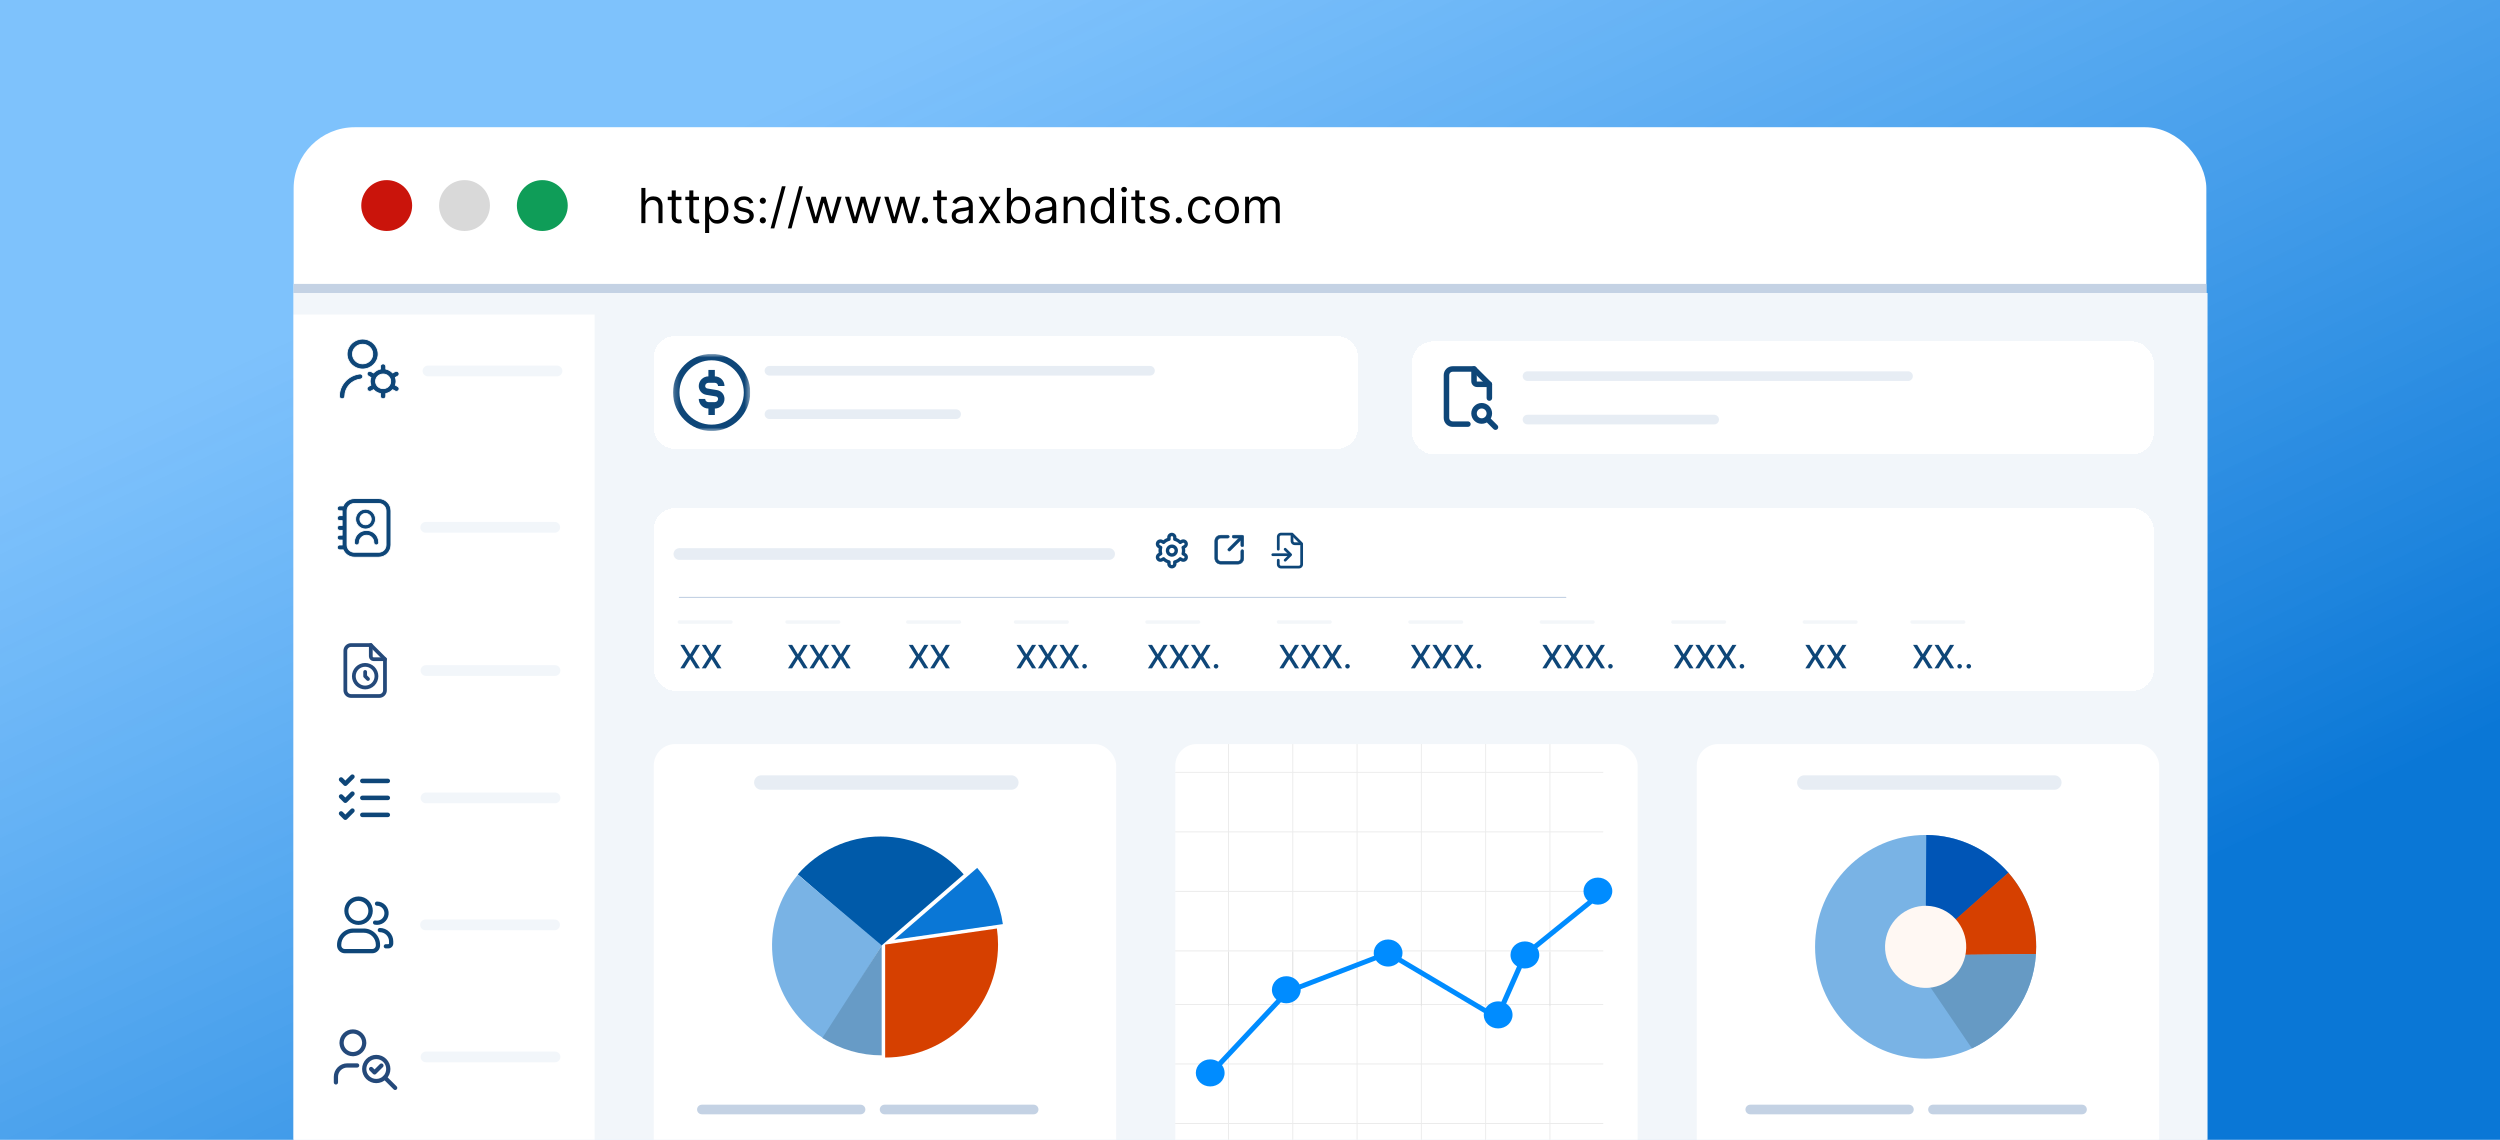 <svg width="465" height="212" viewBox="0 0 465 212" fill="none" xmlns="http://www.w3.org/2000/svg">
<g clip-path="url(#clip0_12958_9306)">
<rect width="465" height="212" fill="url(#paint0_linear_12958_9306)"/>
<rect x="54.617" y="23.664" width="355.762" height="246.727" rx="11.371" fill="white"/>
<circle cx="71.927" cy="38.232" r="4.732" fill="#CA140B"/>
<circle cx="86.4" cy="38.232" r="4.732" fill="#D9D9D9"/>
<circle cx="100.869" cy="38.232" r="4.732" fill="#0F9D58"/>
<path d="M120.046 38.547V41.5H119.292V34.955H120.046V37.358H120.11C120.225 37.104 120.398 36.903 120.628 36.754C120.86 36.603 121.169 36.527 121.555 36.527C121.889 36.527 122.182 36.594 122.434 36.728C122.685 36.86 122.88 37.064 123.018 37.339C123.159 37.611 123.229 37.959 123.229 38.381V41.5H122.475V38.432C122.475 38.042 122.374 37.74 122.172 37.527C121.971 37.312 121.693 37.205 121.337 37.205C121.09 37.205 120.869 37.257 120.673 37.361C120.479 37.466 120.325 37.618 120.212 37.818C120.102 38.019 120.046 38.261 120.046 38.547ZM126.744 36.591V37.23H124.2V36.591H126.744ZM124.942 35.415H125.696V40.094C125.696 40.307 125.727 40.467 125.789 40.573C125.853 40.678 125.934 40.748 126.032 40.784C126.132 40.818 126.237 40.835 126.348 40.835C126.431 40.835 126.499 40.831 126.552 40.822C126.606 40.812 126.648 40.803 126.68 40.797L126.834 41.474C126.783 41.494 126.711 41.513 126.62 41.532C126.528 41.553 126.412 41.564 126.271 41.564C126.058 41.564 125.849 41.518 125.645 41.426C125.442 41.335 125.274 41.195 125.14 41.008C125.008 40.82 124.942 40.584 124.942 40.298V35.415ZM130.014 36.591V37.23H127.47V36.591H130.014ZM128.211 35.415H128.965V40.094C128.965 40.307 128.996 40.467 129.058 40.573C129.122 40.678 129.203 40.748 129.301 40.784C129.401 40.818 129.507 40.835 129.617 40.835C129.701 40.835 129.769 40.831 129.822 40.822C129.875 40.812 129.918 40.803 129.95 40.797L130.103 41.474C130.052 41.494 129.981 41.513 129.889 41.532C129.797 41.553 129.681 41.564 129.541 41.564C129.328 41.564 129.119 41.518 128.914 41.426C128.712 41.335 128.544 41.195 128.409 41.008C128.277 40.82 128.211 40.584 128.211 40.298V35.415ZM131.148 43.341V36.591H131.877V37.371H131.967C132.022 37.285 132.099 37.177 132.197 37.045C132.297 36.91 132.44 36.791 132.625 36.687C132.812 36.58 133.066 36.527 133.386 36.527C133.799 36.527 134.163 36.63 134.479 36.837C134.794 37.044 135.04 37.337 135.217 37.716C135.394 38.095 135.482 38.543 135.482 39.058C135.482 39.578 135.394 40.029 135.217 40.41C135.04 40.789 134.795 41.084 134.482 41.292C134.169 41.499 133.807 41.602 133.398 41.602C133.083 41.602 132.831 41.55 132.641 41.446C132.451 41.339 132.305 41.219 132.203 41.084C132.101 40.948 132.022 40.835 131.967 40.746H131.903V43.341H131.148ZM131.89 39.045C131.89 39.416 131.944 39.743 132.053 40.027C132.161 40.308 132.32 40.528 132.529 40.688C132.738 40.846 132.994 40.925 133.296 40.925C133.611 40.925 133.875 40.842 134.085 40.675C134.299 40.507 134.458 40.281 134.565 39.998C134.674 39.712 134.728 39.395 134.728 39.045C134.728 38.7 134.675 38.389 134.568 38.112C134.464 37.833 134.305 37.613 134.092 37.451C133.881 37.287 133.616 37.205 133.296 37.205C132.989 37.205 132.731 37.282 132.523 37.438C132.314 37.591 132.156 37.806 132.05 38.084C131.943 38.358 131.89 38.679 131.89 39.045ZM140.11 37.69L139.432 37.882C139.39 37.769 139.327 37.659 139.244 37.553C139.163 37.444 139.052 37.355 138.911 37.284C138.771 37.214 138.591 37.179 138.371 37.179C138.071 37.179 137.821 37.248 137.62 37.387C137.422 37.523 137.323 37.697 137.323 37.908C137.323 38.095 137.391 38.243 137.528 38.352C137.664 38.461 137.877 38.551 138.167 38.624L138.896 38.803C139.334 38.909 139.661 39.072 139.877 39.291C140.092 39.509 140.199 39.789 140.199 40.132C140.199 40.413 140.119 40.665 139.957 40.886C139.797 41.108 139.573 41.283 139.285 41.41C138.998 41.538 138.663 41.602 138.282 41.602C137.781 41.602 137.367 41.494 137.039 41.276C136.71 41.059 136.503 40.742 136.415 40.324L137.131 40.145C137.199 40.409 137.328 40.607 137.518 40.739C137.71 40.871 137.96 40.938 138.269 40.938C138.621 40.938 138.9 40.863 139.106 40.714C139.315 40.562 139.42 40.381 139.42 40.17C139.42 40 139.36 39.857 139.241 39.742C139.121 39.625 138.938 39.538 138.691 39.48L137.873 39.288C137.423 39.182 137.093 39.017 136.882 38.793C136.673 38.567 136.569 38.285 136.569 37.946C136.569 37.669 136.647 37.424 136.802 37.211C136.96 36.998 137.174 36.831 137.445 36.709C137.717 36.588 138.026 36.527 138.371 36.527C138.857 36.527 139.239 36.633 139.516 36.847C139.795 37.06 139.993 37.341 140.11 37.69ZM141.885 41.551C141.727 41.551 141.592 41.495 141.479 41.382C141.366 41.269 141.309 41.133 141.309 40.976C141.309 40.818 141.366 40.683 141.479 40.57C141.592 40.457 141.727 40.401 141.885 40.401C142.042 40.401 142.178 40.457 142.29 40.57C142.403 40.683 142.46 40.818 142.46 40.976C142.46 41.08 142.433 41.176 142.38 41.264C142.329 41.351 142.26 41.421 142.172 41.474C142.087 41.526 141.991 41.551 141.885 41.551ZM141.885 37.908C141.727 37.908 141.592 37.851 141.479 37.738C141.366 37.625 141.309 37.49 141.309 37.332C141.309 37.175 141.366 37.039 141.479 36.926C141.592 36.814 141.727 36.757 141.885 36.757C142.042 36.757 142.178 36.814 142.29 36.926C142.403 37.039 142.46 37.175 142.46 37.332C142.46 37.437 142.433 37.533 142.38 37.62C142.329 37.707 142.26 37.778 142.172 37.831C142.087 37.882 141.991 37.908 141.885 37.908ZM146.127 34.648L144.018 42.484H143.328L145.437 34.648H146.127ZM149.335 34.648L147.226 42.484H146.536L148.645 34.648H149.335ZM151.342 41.5L149.846 36.591H150.638L151.7 40.349H151.751L152.799 36.591H153.604L154.64 40.337H154.691L155.752 36.591H156.545L155.049 41.5H154.308L153.234 37.729H153.157L152.083 41.5H151.342ZM158.654 41.5L157.158 36.591H157.951L159.012 40.349H159.063L160.112 36.591H160.917L161.952 40.337H162.004L163.065 36.591H163.857L162.362 41.5H161.62L160.546 37.729H160.469L159.396 41.5H158.654ZM165.967 41.5L164.471 36.591H165.263L166.325 40.349H166.376L167.424 36.591H168.229L169.265 40.337H169.316L170.377 36.591H171.17L169.674 41.5H168.933L167.859 37.729H167.782L166.708 41.5H165.967ZM172.049 41.551C171.891 41.551 171.756 41.495 171.643 41.382C171.53 41.269 171.473 41.133 171.473 40.976C171.473 40.818 171.53 40.683 171.643 40.57C171.756 40.457 171.891 40.401 172.049 40.401C172.206 40.401 172.342 40.457 172.455 40.57C172.567 40.683 172.624 40.818 172.624 40.976C172.624 41.08 172.597 41.176 172.544 41.264C172.493 41.351 172.424 41.421 172.336 41.474C172.251 41.526 172.155 41.551 172.049 41.551ZM176.112 36.591V37.23H173.568V36.591H176.112ZM174.31 35.415H175.064V40.094C175.064 40.307 175.095 40.467 175.157 40.573C175.221 40.678 175.302 40.748 175.4 40.784C175.5 40.818 175.605 40.835 175.716 40.835C175.799 40.835 175.867 40.831 175.921 40.822C175.974 40.812 176.017 40.803 176.048 40.797L176.202 41.474C176.151 41.494 176.079 41.513 175.988 41.532C175.896 41.553 175.78 41.564 175.639 41.564C175.426 41.564 175.218 41.518 175.013 41.426C174.811 41.335 174.642 41.195 174.508 41.008C174.376 40.82 174.31 40.584 174.31 40.298V35.415ZM178.692 41.615C178.381 41.615 178.098 41.556 177.845 41.439C177.591 41.32 177.39 41.148 177.241 40.925C177.091 40.699 177.017 40.426 177.017 40.106C177.017 39.825 177.072 39.597 177.183 39.423C177.294 39.246 177.442 39.107 177.627 39.007C177.813 38.907 178.017 38.832 178.241 38.783C178.467 38.732 178.694 38.692 178.922 38.662C179.22 38.624 179.462 38.595 179.647 38.576C179.835 38.554 179.971 38.519 180.056 38.47C180.144 38.421 180.187 38.336 180.187 38.215V38.189C180.187 37.874 180.101 37.629 179.928 37.454C179.758 37.279 179.499 37.192 179.152 37.192C178.792 37.192 178.509 37.271 178.305 37.428C178.1 37.586 177.956 37.754 177.873 37.933L177.157 37.678C177.285 37.379 177.456 37.147 177.669 36.981C177.884 36.812 178.118 36.695 178.372 36.629C178.628 36.561 178.879 36.527 179.126 36.527C179.284 36.527 179.465 36.546 179.67 36.584C179.876 36.621 180.075 36.696 180.267 36.811C180.461 36.926 180.622 37.1 180.75 37.332C180.878 37.565 180.942 37.876 180.942 38.266V41.5H180.187V40.835H180.149C180.098 40.942 180.013 41.056 179.893 41.177C179.774 41.299 179.615 41.402 179.417 41.487C179.219 41.572 178.977 41.615 178.692 41.615ZM178.807 40.938C179.105 40.938 179.356 40.879 179.561 40.762C179.768 40.645 179.923 40.493 180.028 40.308C180.134 40.123 180.187 39.928 180.187 39.723V39.033C180.155 39.071 180.085 39.106 179.976 39.138C179.87 39.168 179.746 39.195 179.606 39.218C179.467 39.239 179.332 39.258 179.2 39.276C179.07 39.291 178.964 39.303 178.883 39.314C178.687 39.34 178.504 39.381 178.334 39.439C178.165 39.494 178.029 39.578 177.925 39.691C177.822 39.802 177.771 39.953 177.771 40.145C177.771 40.407 177.868 40.605 178.062 40.739C178.258 40.871 178.506 40.938 178.807 40.938ZM182.881 36.591L184.057 38.598L185.233 36.591H186.102L184.517 39.045L186.102 41.5H185.233L184.057 39.595L182.881 41.5H182.011L183.571 39.045L182.011 36.591H182.881ZM187.281 41.5V34.955H188.035V37.371H188.099C188.154 37.285 188.231 37.177 188.329 37.045C188.429 36.91 188.572 36.791 188.757 36.687C188.945 36.58 189.199 36.527 189.518 36.527C189.931 36.527 190.296 36.63 190.611 36.837C190.926 37.044 191.173 37.337 191.349 37.716C191.526 38.095 191.615 38.543 191.615 39.058C191.615 39.578 191.526 40.029 191.349 40.41C191.173 40.789 190.928 41.084 190.614 41.292C190.301 41.499 189.94 41.602 189.531 41.602C189.216 41.602 188.963 41.55 188.773 41.446C188.584 41.339 188.438 41.219 188.336 41.084C188.233 40.948 188.154 40.835 188.099 40.746H188.01V41.5H187.281ZM188.022 39.045C188.022 39.416 188.077 39.743 188.185 40.027C188.294 40.308 188.453 40.528 188.662 40.688C188.87 40.846 189.126 40.925 189.429 40.925C189.744 40.925 190.007 40.842 190.218 40.675C190.431 40.507 190.591 40.281 190.697 39.998C190.806 39.712 190.86 39.395 190.86 39.045C190.86 38.7 190.807 38.389 190.701 38.112C190.596 37.833 190.438 37.613 190.224 37.451C190.013 37.287 189.748 37.205 189.429 37.205C189.122 37.205 188.864 37.282 188.655 37.438C188.446 37.591 188.289 37.806 188.182 38.084C188.076 38.358 188.022 38.679 188.022 39.045ZM194.213 41.615C193.902 41.615 193.62 41.556 193.366 41.439C193.113 41.32 192.911 41.148 192.762 40.925C192.613 40.699 192.538 40.426 192.538 40.106C192.538 39.825 192.594 39.597 192.705 39.423C192.815 39.246 192.963 39.107 193.149 39.007C193.334 38.907 193.539 38.832 193.762 38.783C193.988 38.732 194.215 38.692 194.443 38.662C194.741 38.624 194.983 38.595 195.169 38.576C195.356 38.554 195.493 38.519 195.578 38.47C195.665 38.421 195.709 38.336 195.709 38.215V38.189C195.709 37.874 195.623 37.629 195.45 37.454C195.279 37.279 195.021 37.192 194.673 37.192C194.313 37.192 194.031 37.271 193.826 37.428C193.622 37.586 193.478 37.754 193.395 37.933L192.679 37.678C192.807 37.379 192.977 37.147 193.19 36.981C193.406 36.812 193.64 36.695 193.893 36.629C194.149 36.561 194.401 36.527 194.648 36.527C194.805 36.527 194.987 36.546 195.191 36.584C195.398 36.621 195.597 36.696 195.789 36.811C195.983 36.926 196.143 37.1 196.271 37.332C196.399 37.565 196.463 37.876 196.463 38.266V41.5H195.709V40.835H195.67C195.619 40.942 195.534 41.056 195.415 41.177C195.295 41.299 195.137 41.402 194.939 41.487C194.74 41.572 194.499 41.615 194.213 41.615ZM194.328 40.938C194.626 40.938 194.878 40.879 195.082 40.762C195.289 40.645 195.445 40.493 195.549 40.308C195.656 40.123 195.709 39.928 195.709 39.723V39.033C195.677 39.071 195.607 39.106 195.498 39.138C195.391 39.168 195.268 39.195 195.127 39.218C194.989 39.239 194.853 39.258 194.721 39.276C194.591 39.291 194.486 39.303 194.405 39.314C194.209 39.34 194.026 39.381 193.855 39.439C193.687 39.494 193.55 39.578 193.446 39.691C193.344 39.802 193.293 39.953 193.293 40.145C193.293 40.407 193.39 40.605 193.583 40.739C193.779 40.871 194.028 40.938 194.328 40.938ZM198.594 38.547V41.5H197.84V36.591H198.568V37.358H198.632C198.747 37.109 198.922 36.908 199.157 36.757C199.391 36.604 199.693 36.527 200.064 36.527C200.397 36.527 200.687 36.595 200.937 36.731C201.186 36.866 201.38 37.07 201.518 37.345C201.657 37.618 201.726 37.963 201.726 38.381V41.5H200.972V38.432C200.972 38.046 200.872 37.746 200.671 37.531C200.471 37.313 200.196 37.205 199.847 37.205C199.606 37.205 199.391 37.257 199.201 37.361C199.014 37.466 198.866 37.618 198.757 37.818C198.648 38.019 198.594 38.261 198.594 38.547ZM204.958 41.602C204.549 41.602 204.188 41.499 203.875 41.292C203.561 41.084 203.316 40.789 203.14 40.41C202.963 40.029 202.874 39.578 202.874 39.058C202.874 38.543 202.963 38.095 203.14 37.716C203.316 37.337 203.563 37.044 203.878 36.837C204.193 36.63 204.558 36.527 204.971 36.527C205.29 36.527 205.543 36.58 205.728 36.687C205.916 36.791 206.059 36.91 206.157 37.045C206.257 37.177 206.335 37.285 206.39 37.371H206.454V34.955H207.208V41.5H206.479V40.746H206.39C206.335 40.835 206.256 40.948 206.153 41.084C206.051 41.219 205.905 41.339 205.716 41.446C205.526 41.55 205.273 41.602 204.958 41.602ZM205.06 40.925C205.363 40.925 205.619 40.846 205.827 40.688C206.036 40.528 206.195 40.308 206.304 40.027C206.412 39.743 206.467 39.416 206.467 39.045C206.467 38.679 206.413 38.358 206.307 38.084C206.2 37.806 206.043 37.591 205.834 37.438C205.625 37.282 205.367 37.205 205.06 37.205C204.741 37.205 204.474 37.287 204.261 37.451C204.05 37.613 203.892 37.833 203.785 38.112C203.681 38.389 203.629 38.7 203.629 39.045C203.629 39.395 203.682 39.712 203.788 39.998C203.897 40.281 204.057 40.507 204.268 40.675C204.481 40.842 204.745 40.925 205.06 40.925ZM208.694 41.5V36.591H209.449V41.5H208.694ZM209.078 35.773C208.931 35.773 208.804 35.723 208.697 35.623C208.593 35.522 208.541 35.402 208.541 35.261C208.541 35.121 208.593 35 208.697 34.9C208.804 34.8 208.931 34.75 209.078 34.75C209.225 34.75 209.35 34.8 209.455 34.9C209.561 35 209.615 35.121 209.615 35.261C209.615 35.402 209.561 35.522 209.455 35.623C209.35 35.723 209.225 35.773 209.078 35.773ZM212.965 36.591V37.23H210.421V36.591H212.965ZM211.162 35.415H211.917V40.094C211.917 40.307 211.948 40.467 212.009 40.573C212.073 40.678 212.154 40.748 212.252 40.784C212.352 40.818 212.458 40.835 212.569 40.835C212.652 40.835 212.72 40.831 212.773 40.822C212.826 40.812 212.869 40.803 212.901 40.797L213.054 41.474C213.003 41.494 212.932 41.513 212.84 41.532C212.749 41.553 212.633 41.564 212.492 41.564C212.279 41.564 212.07 41.518 211.866 41.426C211.663 41.335 211.495 41.195 211.361 41.008C211.228 40.82 211.162 40.584 211.162 40.298V35.415ZM217.489 37.69L216.811 37.882C216.769 37.769 216.706 37.659 216.623 37.553C216.542 37.444 216.431 37.355 216.29 37.284C216.15 37.214 215.97 37.179 215.75 37.179C215.45 37.179 215.199 37.248 214.999 37.387C214.801 37.523 214.702 37.697 214.702 37.908C214.702 38.095 214.77 38.243 214.907 38.352C215.043 38.461 215.256 38.551 215.546 38.624L216.274 38.803C216.713 38.909 217.04 39.072 217.256 39.291C217.471 39.509 217.578 39.789 217.578 40.132C217.578 40.413 217.497 40.665 217.335 40.886C217.176 41.108 216.952 41.283 216.664 41.41C216.377 41.538 216.042 41.602 215.661 41.602C215.16 41.602 214.746 41.494 214.418 41.276C214.089 41.059 213.882 40.742 213.794 40.324L214.51 40.145C214.578 40.409 214.707 40.607 214.897 40.739C215.089 40.871 215.339 40.938 215.648 40.938C216 40.938 216.279 40.863 216.485 40.714C216.694 40.562 216.799 40.381 216.799 40.17C216.799 40 216.739 39.857 216.62 39.742C216.5 39.625 216.317 39.538 216.07 39.48L215.252 39.288C214.802 39.182 214.472 39.017 214.261 38.793C214.052 38.567 213.948 38.285 213.948 37.946C213.948 37.669 214.025 37.424 214.181 37.211C214.339 36.998 214.553 36.831 214.823 36.709C215.096 36.588 215.405 36.527 215.75 36.527C216.236 36.527 216.617 36.633 216.894 36.847C217.174 37.06 217.372 37.341 217.489 37.69ZM219.263 41.551C219.106 41.551 218.971 41.495 218.858 41.382C218.745 41.269 218.688 41.133 218.688 40.976C218.688 40.818 218.745 40.683 218.858 40.57C218.971 40.457 219.106 40.401 219.263 40.401C219.421 40.401 219.556 40.457 219.669 40.57C219.782 40.683 219.839 40.818 219.839 40.976C219.839 41.08 219.812 41.176 219.759 41.264C219.708 41.351 219.638 41.421 219.551 41.474C219.466 41.526 219.37 41.551 219.263 41.551ZM223.187 41.602C222.726 41.602 222.33 41.494 221.998 41.276C221.665 41.059 221.41 40.76 221.231 40.378C221.052 39.997 220.962 39.561 220.962 39.071C220.962 38.572 221.054 38.133 221.237 37.751C221.422 37.367 221.68 37.068 222.01 36.853C222.343 36.636 222.731 36.527 223.174 36.527C223.519 36.527 223.83 36.591 224.107 36.719C224.384 36.847 224.611 37.026 224.788 37.256C224.965 37.486 225.074 37.754 225.117 38.061H224.363C224.305 37.837 224.177 37.639 223.979 37.467C223.783 37.292 223.519 37.205 223.187 37.205C222.893 37.205 222.635 37.281 222.413 37.435C222.194 37.586 222.022 37.8 221.899 38.077C221.777 38.352 221.716 38.675 221.716 39.045C221.716 39.425 221.776 39.755 221.895 40.036C222.017 40.318 222.187 40.536 222.407 40.691C222.628 40.847 222.888 40.925 223.187 40.925C223.383 40.925 223.561 40.891 223.72 40.822C223.88 40.754 224.015 40.656 224.126 40.528C224.237 40.401 224.316 40.247 224.363 40.068H225.117C225.074 40.358 224.969 40.619 224.801 40.851C224.634 41.081 224.414 41.265 224.139 41.401C223.866 41.535 223.549 41.602 223.187 41.602ZM228.214 41.602C227.771 41.602 227.382 41.497 227.047 41.286C226.715 41.075 226.455 40.78 226.268 40.401C226.082 40.021 225.99 39.578 225.99 39.071C225.99 38.56 226.082 38.113 226.268 37.732C226.455 37.35 226.715 37.054 227.047 36.843C227.382 36.633 227.771 36.527 228.214 36.527C228.657 36.527 229.045 36.633 229.377 36.843C229.712 37.054 229.972 37.35 230.157 37.732C230.345 38.113 230.438 38.56 230.438 39.071C230.438 39.578 230.345 40.021 230.157 40.401C229.972 40.78 229.712 41.075 229.377 41.286C229.045 41.497 228.657 41.602 228.214 41.602ZM228.214 40.925C228.551 40.925 228.828 40.838 229.045 40.666C229.262 40.493 229.423 40.266 229.528 39.985C229.632 39.704 229.684 39.399 229.684 39.071C229.684 38.743 229.632 38.437 229.528 38.154C229.423 37.87 229.262 37.641 229.045 37.467C228.828 37.292 228.551 37.205 228.214 37.205C227.877 37.205 227.6 37.292 227.383 37.467C227.166 37.641 227.005 37.87 226.9 38.154C226.796 38.437 226.744 38.743 226.744 39.071C226.744 39.399 226.796 39.704 226.9 39.985C227.005 40.266 227.166 40.493 227.383 40.666C227.6 40.838 227.877 40.925 228.214 40.925ZM231.59 41.5V36.591H232.318V37.358H232.382C232.485 37.096 232.65 36.892 232.878 36.748C233.106 36.6 233.38 36.527 233.699 36.527C234.023 36.527 234.293 36.6 234.508 36.748C234.725 36.892 234.894 37.096 235.016 37.358H235.067C235.193 37.104 235.381 36.903 235.633 36.754C235.884 36.603 236.186 36.527 236.537 36.527C236.976 36.527 237.335 36.664 237.614 36.939C237.893 37.212 238.033 37.637 238.033 38.215V41.5H237.279V38.215C237.279 37.852 237.18 37.593 236.981 37.438C236.783 37.282 236.55 37.205 236.282 37.205C235.936 37.205 235.669 37.309 235.479 37.518C235.29 37.724 235.195 37.986 235.195 38.304V41.5H234.428V38.138C234.428 37.859 234.337 37.634 234.156 37.463C233.975 37.291 233.742 37.205 233.456 37.205C233.26 37.205 233.077 37.257 232.907 37.361C232.738 37.466 232.602 37.61 232.497 37.796C232.395 37.979 232.344 38.191 232.344 38.432V41.5H231.59Z" fill="black"/>
<path d="M54.617 53.754L410.379 53.754" stroke="#C4D2E4" stroke-width="1.895"/>
<g clip-path="url(#clip1_12958_9306)">
<path d="M54.602 54.5H410.602V251.5H54.602V54.5Z" fill="#F2F6FA"/>
<g filter="url(#filter0_d_12958_9306)">
<path d="M121.602 66.5C121.602 64.291 123.392 62.5 125.602 62.5H248.602C250.811 62.5 252.602 64.291 252.602 66.5V79.5C252.602 81.709 250.811 83.5 248.602 83.5H125.602C123.392 83.5 121.602 81.709 121.602 79.5V66.5Z" fill="white" shape-rendering="crispEdges"/>
<g clip-path="url(#clip2_12958_9306)">
<mask id="mask0_12958_9306" style="mask-type:luminance" maskUnits="userSpaceOnUse" x="125" y="65" width="15" height="16">
<path d="M139.544 65.816H125.18V80.181H139.544V65.816Z" fill="white"/>
</mask>
<g mask="url(#mask0_12958_9306)">
<path d="M132.362 65.816C128.402 65.816 125.18 69.038 125.18 72.999C125.18 76.959 128.402 80.181 132.362 80.181C136.322 80.181 139.544 76.959 139.544 72.999C139.544 69.038 136.322 65.816 132.362 65.816ZM132.362 78.984C129.062 78.984 126.377 76.299 126.377 72.999C126.377 69.698 129.062 67.013 132.362 67.013C135.662 67.013 138.347 69.698 138.347 72.999C138.347 76.299 135.662 78.984 132.362 78.984ZM131.165 71.802C131.165 72.028 131.327 72.219 131.55 72.257L133.371 72.56C133.758 72.624 134.111 72.823 134.365 73.123C134.619 73.422 134.757 73.803 134.756 74.196C134.756 75.186 133.951 75.991 132.961 75.991V77.189H131.763V75.991C130.774 75.991 129.968 75.186 129.968 74.196H131.165C131.165 74.355 131.228 74.507 131.34 74.619C131.453 74.731 131.605 74.794 131.763 74.794H132.961C133.119 74.794 133.272 74.731 133.384 74.619C133.496 74.507 133.559 74.355 133.559 74.196C133.559 74.087 133.521 73.981 133.45 73.897C133.379 73.814 133.281 73.759 133.174 73.741L131.353 73.438C130.966 73.374 130.613 73.174 130.359 72.875C130.106 72.575 129.967 72.195 129.968 71.802C129.968 70.812 130.774 70.006 131.763 70.006V68.809H132.961V70.006C133.951 70.006 134.756 70.812 134.756 71.802H133.559C133.559 71.472 133.291 71.203 132.961 71.203H131.763C131.433 71.203 131.165 71.472 131.165 71.802Z" fill="#0E4678"/>
</g>
</g>
<path opacity="0.4" d="M143.121 68.961H213.897" stroke="#C4D2E4" stroke-width="1.796" stroke-linecap="round"/>
<path opacity="0.4" d="M143.121 77.039H177.836" stroke="#C4D2E4" stroke-width="1.796" stroke-linecap="round"/>
</g>
<g filter="url(#filter1_d_12958_9306)">
<rect x="262.602" y="62.5" width="138" height="21" rx="4" fill="white" shape-rendering="crispEdges"/>
<path d="M273.656 69.909V67.63C273.656 67.347 273.886 67.117 274.169 67.117C274.452 67.117 274.682 67.347 274.682 67.63V69.909C274.682 69.924 274.688 69.939 274.699 69.95C274.709 69.96 274.724 69.967 274.739 69.967H277.019C277.302 69.967 277.531 70.196 277.531 70.48C277.531 70.763 277.302 70.992 277.019 70.992H274.739C274.452 70.992 274.176 70.878 273.973 70.675C273.77 70.472 273.656 70.196 273.656 69.909Z" fill="#0E4678"/>
<path d="M268.531 76.747V68.77C268.531 68.332 268.705 67.911 269.015 67.601C269.325 67.291 269.746 67.117 270.184 67.117H274.173C274.309 67.117 274.439 67.171 274.535 67.267L277.385 70.117C277.481 70.213 277.535 70.344 277.535 70.48V73.044C277.535 73.327 277.305 73.556 277.022 73.557C276.739 73.557 276.509 73.327 276.509 73.044V70.692L273.96 68.143H270.184C270.018 68.143 269.858 68.209 269.741 68.326C269.623 68.444 269.557 68.604 269.557 68.77V76.747C269.557 76.914 269.623 77.073 269.741 77.191C269.858 77.308 270.018 77.374 270.184 77.374H273.033C273.316 77.374 273.546 77.604 273.546 77.887C273.546 78.17 273.316 78.4 273.033 78.4H270.184C269.746 78.4 269.325 78.226 269.015 77.916C268.705 77.606 268.531 77.186 268.531 76.747Z" fill="#0E4678"/>
<path d="M276.506 75.89C276.506 75.649 276.409 75.417 276.239 75.246C276.068 75.075 275.835 74.979 275.593 74.979C275.352 74.979 275.12 75.075 274.949 75.246C274.778 75.417 274.682 75.649 274.682 75.89C274.682 76.132 274.778 76.364 274.949 76.535C275.12 76.706 275.352 76.802 275.593 76.803C275.835 76.803 276.068 76.706 276.239 76.535C276.41 76.364 276.506 76.132 276.506 75.89ZM277.531 75.89C277.531 76.404 277.327 76.897 276.964 77.261C276.6 77.624 276.107 77.828 275.593 77.828C275.08 77.828 274.587 77.624 274.224 77.261C273.861 76.897 273.656 76.404 273.656 75.89C273.656 75.377 273.861 74.884 274.224 74.521C274.587 74.157 275.08 73.953 275.593 73.953C276.107 73.953 276.6 74.157 276.964 74.521C277.327 74.884 277.531 75.377 277.531 75.89Z" fill="#0E4678"/>
<path d="M276.373 76.67C276.573 76.469 276.898 76.469 277.098 76.67L278.522 78.094C278.723 78.294 278.723 78.619 278.522 78.819C278.322 79.02 277.998 79.02 277.797 78.819L276.373 77.395C276.173 77.195 276.173 76.87 276.373 76.67Z" fill="#0E4678"/>
<path opacity="0.4" d="M284.117 68.961H354.893" stroke="#C4D2E4" stroke-width="1.796" stroke-linecap="round"/>
<path opacity="0.4" d="M284.117 77.043H318.832" stroke="#C4D2E4" stroke-width="1.796" stroke-linecap="round"/>
</g>
<g filter="url(#filter2_d_12958_9306)">
<rect x="121.602" y="93.5" width="279" height="34" rx="4" fill="white" shape-rendering="crispEdges"/>
<path opacity="0.4" d="M126.367 102.047H206.295" stroke="#C4D2E4" stroke-width="2.178" stroke-linecap="round"/>
<path d="M126.367 110.121H291.231" stroke="#C4D2E4" stroke-width="0.218" stroke-linecap="round"/>
<path opacity="0.2" d="M126.367 114.695H135.95" stroke="#C4D2E4" stroke-width="0.653" stroke-linecap="round"/>
<path d="M127.305 118.945L128.349 120.652H128.383L129.427 118.945H130.19L128.83 121.127L130.198 123.309H129.431L128.383 121.625H128.349L127.3 123.309H126.533L127.925 121.127L126.542 118.945H127.305ZM131.301 118.945L132.345 120.652H132.379L133.423 118.945H134.186L132.826 121.127L134.194 123.309H133.427L132.379 121.625H132.345L131.297 123.309H130.529L131.921 121.127L130.538 118.945H131.301Z" fill="#0E4678"/>
<path opacity="0.2" d="M146.402 114.695H155.985" stroke="#C4D2E4" stroke-width="0.653" stroke-linecap="round"/>
<path d="M147.34 118.945L148.384 120.652H148.418L149.462 118.945H150.225L148.865 121.127L150.233 123.309H149.466L148.418 121.625H148.384L147.336 123.309H146.569L147.96 121.127L146.577 118.945H147.34ZM151.336 118.945L152.38 120.652H152.414L153.458 118.945H154.221L152.862 121.127L154.229 123.309H153.462L152.414 121.625H152.38L151.332 123.309H150.565L151.956 121.127L150.573 118.945H151.336ZM155.332 118.945L156.376 120.652H156.41L157.454 118.945H158.217L156.858 121.127L158.225 123.309H157.458L156.41 121.625H156.376L155.328 123.309H154.561L155.952 121.127L154.569 118.945H155.332Z" fill="#0E4678"/>
<path opacity="0.2" d="M168.855 114.695H178.438" stroke="#C4D2E4" stroke-width="0.653" stroke-linecap="round"/>
<path d="M169.793 118.945L170.837 120.652H170.871L171.915 118.945H172.678L171.319 121.127L172.686 123.309H171.919L170.871 121.625H170.837L169.789 123.309H169.022L170.413 121.127L169.03 118.945H169.793ZM173.789 118.945L174.833 120.652H174.867L175.911 118.945H176.674L175.315 121.127L176.683 123.309H175.915L174.867 121.625H174.833L173.785 123.309H173.018L174.409 121.127L173.026 118.945H173.789Z" fill="#0E4678"/>
<path opacity="0.2" d="M188.895 114.695H198.477" stroke="#C4D2E4" stroke-width="0.653" stroke-linecap="round"/>
<path d="M189.832 118.945L190.876 120.652H190.91L191.954 118.945H192.717L191.358 121.127L192.725 123.309H191.958L190.91 121.625H190.876L189.828 123.309H189.061L190.452 121.127L189.069 118.945H189.832ZM193.828 118.945L194.872 120.652H194.906L195.95 118.945H196.713L195.354 121.127L196.722 123.309H195.955L194.906 121.625H194.872L193.824 123.309H193.057L194.448 121.127L193.065 118.945H193.828ZM197.824 118.945L198.868 120.652H198.902L199.946 118.945H200.709L199.35 121.127L200.718 123.309H199.951L198.902 121.625H198.868L197.82 123.309H197.053L198.444 121.127L197.061 118.945H197.824ZM201.731 123.349C201.614 123.349 201.514 123.308 201.43 123.225C201.347 123.142 201.305 123.041 201.305 122.923C201.305 122.806 201.347 122.707 201.43 122.625C201.514 122.541 201.614 122.499 201.731 122.499C201.847 122.499 201.947 122.541 202.031 122.625C202.115 122.707 202.157 122.806 202.157 122.923C202.157 123.001 202.137 123.073 202.097 123.138C202.059 123.202 202.008 123.253 201.944 123.292C201.88 123.33 201.809 123.349 201.731 123.349Z" fill="#0E4678"/>
<path opacity="0.2" d="M213.348 114.695H222.93" stroke="#C4D2E4" stroke-width="0.653" stroke-linecap="round"/>
<path d="M214.285 118.945L215.329 120.652H215.363L216.407 118.945H217.17L215.811 121.127L217.179 123.309H216.412L215.363 121.625H215.329L214.281 123.309H213.514L214.905 121.127L213.522 118.945H214.285ZM218.281 118.945L219.325 120.652H219.359L220.403 118.945H221.166L219.807 121.127L221.175 123.309H220.408L219.359 121.625H219.325L218.277 123.309H217.51L218.901 121.127L217.518 118.945H218.281ZM222.277 118.945L223.321 120.652H223.355L224.4 118.945H225.162L223.803 121.127L225.171 123.309H224.404L223.355 121.625H223.321L222.273 123.309H221.506L222.897 121.127L221.515 118.945H222.277ZM226.184 123.349C226.067 123.349 225.967 123.308 225.884 123.225C225.8 123.142 225.758 123.041 225.758 122.923C225.758 122.806 225.8 122.707 225.884 122.625C225.967 122.541 226.067 122.499 226.184 122.499C226.3 122.499 226.401 122.541 226.484 122.625C226.568 122.707 226.61 122.806 226.61 122.923C226.61 123.001 226.59 123.073 226.55 123.138C226.512 123.202 226.461 123.253 226.397 123.292C226.333 123.33 226.262 123.349 226.184 123.349Z" fill="#0E4678"/>
<path opacity="0.2" d="M237.801 114.695H247.383" stroke="#C4D2E4" stroke-width="0.653" stroke-linecap="round"/>
<path d="M238.738 118.945L239.782 120.652H239.816L240.86 118.945H241.623L240.264 121.127L241.632 123.309H240.865L239.816 121.625H239.782L238.734 123.309H237.967L239.358 121.127L237.975 118.945H238.738ZM242.734 118.945L243.778 120.652H243.812L244.857 118.945H245.619L244.26 121.127L245.628 123.309H244.861L243.812 121.625H243.778L242.73 123.309H241.963L243.354 121.127L241.972 118.945H242.734ZM246.73 118.945L247.775 120.652H247.809L248.853 118.945H249.615L248.256 121.127L249.624 123.309H248.857L247.809 121.625H247.775L246.726 123.309H245.959L247.35 121.127L245.968 118.945H246.73ZM250.637 123.349C250.521 123.349 250.42 123.308 250.337 123.225C250.253 123.142 250.211 123.041 250.211 122.923C250.211 122.806 250.253 122.707 250.337 122.625C250.42 122.541 250.521 122.499 250.637 122.499C250.754 122.499 250.854 122.541 250.938 122.625C251.021 122.707 251.063 122.806 251.063 122.923C251.063 123.001 251.043 123.073 251.004 123.138C250.965 123.202 250.914 123.253 250.85 123.292C250.786 123.33 250.715 123.349 250.637 123.349Z" fill="#0E4678"/>
<path opacity="0.2" d="M262.254 114.695H271.836" stroke="#C4D2E4" stroke-width="0.653" stroke-linecap="round"/>
<path d="M263.191 118.945L264.235 120.652H264.27L265.314 118.945H266.076L264.717 121.127L266.085 123.309H265.318L264.27 121.625H264.235L263.187 123.309H262.42L263.811 121.127L262.429 118.945H263.191ZM267.188 118.945L268.232 120.652H268.266L269.31 118.945H270.072L268.713 121.127L270.081 123.309H269.314L268.266 121.625H268.232L267.183 123.309H266.416L267.808 121.127L266.425 118.945H267.188ZM271.184 118.945L272.228 120.652H272.262L273.306 118.945H274.069L272.709 121.127L274.077 123.309H273.31L272.262 121.625H272.228L271.179 123.309H270.412L271.804 121.127L270.421 118.945H271.184ZM275.09 123.349C274.974 123.349 274.874 123.308 274.79 123.225C274.706 123.142 274.664 123.041 274.664 122.923C274.664 122.806 274.706 122.707 274.79 122.625C274.874 122.541 274.974 122.499 275.09 122.499C275.207 122.499 275.307 122.541 275.391 122.625C275.474 122.707 275.516 122.806 275.516 122.923C275.516 123.001 275.496 123.073 275.457 123.138C275.418 123.202 275.367 123.253 275.303 123.292C275.239 123.33 275.168 123.349 275.09 123.349Z" fill="#0E4678"/>
<path opacity="0.2" d="M286.707 114.695H296.29" stroke="#C4D2E4" stroke-width="0.653" stroke-linecap="round"/>
<path d="M287.645 118.945L288.689 120.652H288.723L289.767 118.945H290.529L289.17 121.127L290.538 123.309H289.771L288.723 121.625H288.689L287.64 123.309H286.873L288.265 121.127L286.882 118.945H287.645ZM291.641 118.945L292.685 120.652H292.719L293.763 118.945H294.526L293.166 121.127L294.534 123.309H293.767L292.719 121.625H292.685L291.636 123.309H290.869L292.261 121.127L290.878 118.945H291.641ZM295.637 118.945L296.681 120.652H296.715L297.759 118.945H298.522L297.162 121.127L298.53 123.309H297.763L296.715 121.625H296.681L295.632 123.309H294.865L296.257 121.127L294.874 118.945H295.637ZM299.543 123.349C299.427 123.349 299.327 123.308 299.243 123.225C299.159 123.142 299.117 123.041 299.117 122.923C299.117 122.806 299.159 122.707 299.243 122.625C299.327 122.541 299.427 122.499 299.543 122.499C299.66 122.499 299.76 122.541 299.844 122.625C299.928 122.707 299.969 122.806 299.969 122.923C299.969 123.001 299.95 123.073 299.91 123.138C299.871 123.202 299.82 123.253 299.756 123.292C299.692 123.33 299.621 123.349 299.543 123.349Z" fill="#0E4678"/>
<path opacity="0.2" d="M311.164 114.695H320.747" stroke="#C4D2E4" stroke-width="0.653" stroke-linecap="round"/>
<path d="M312.102 118.945L313.146 120.652H313.18L314.224 118.945H314.987L313.627 121.127L314.995 123.309H314.228L313.18 121.625H313.146L312.097 123.309H311.33L312.722 121.127L311.339 118.945H312.102ZM316.098 118.945L317.142 120.652H317.176L318.22 118.945H318.983L317.623 121.127L318.991 123.309H318.224L317.176 121.625H317.142L316.093 123.309H315.326L316.718 121.127L315.335 118.945H316.098ZM320.094 118.945L321.138 120.652H321.172L322.216 118.945H322.979L321.619 121.127L322.987 123.309H322.22L321.172 121.625H321.138L320.089 123.309H319.322L320.714 121.127L319.331 118.945H320.094ZM324 123.349C323.884 123.349 323.784 123.308 323.7 123.225C323.616 123.142 323.574 123.041 323.574 122.923C323.574 122.806 323.616 122.707 323.7 122.625C323.784 122.541 323.884 122.499 324 122.499C324.117 122.499 324.217 122.541 324.301 122.625C324.385 122.707 324.426 122.806 324.426 122.923C324.426 123.001 324.407 123.073 324.367 123.138C324.328 123.202 324.277 123.253 324.213 123.292C324.15 123.33 324.078 123.349 324 123.349Z" fill="#0E4678"/>
<path opacity="0.2" d="M335.617 114.695H345.2" stroke="#C4D2E4" stroke-width="0.653" stroke-linecap="round"/>
<path d="M336.555 118.945L337.599 120.652H337.633L338.677 118.945H339.44L338.08 121.127L339.448 123.309H338.681L337.633 121.625H337.599L336.55 123.309H335.783L337.175 121.127L335.792 118.945H336.555ZM340.551 118.945L341.595 120.652H341.629L342.673 118.945H343.436L342.076 121.127L343.444 123.309H342.677L341.629 121.625H341.595L340.547 123.309H339.779L341.171 121.127L339.788 118.945H340.551Z" fill="#0E4678"/>
<path opacity="0.2" d="M355.652 114.695H365.235" stroke="#C4D2E4" stroke-width="0.653" stroke-linecap="round"/>
<path d="M356.59 118.945L357.634 120.652H357.668L358.712 118.945H359.475L358.115 121.127L359.483 123.309H358.716L357.668 121.625H357.634L356.586 123.309H355.819L357.21 121.127L355.827 118.945H356.59ZM360.586 118.945L361.63 120.652H361.664L362.708 118.945H363.471L362.112 121.127L363.479 123.309H362.712L361.664 121.625H361.63L360.582 123.309H359.815L361.206 121.127L359.823 118.945H360.586ZM364.493 123.349C364.376 123.349 364.276 123.308 364.192 123.225C364.108 123.142 364.066 123.041 364.066 122.923C364.066 122.806 364.108 122.707 364.192 122.625C364.276 122.541 364.376 122.499 364.493 122.499C364.609 122.499 364.709 122.541 364.793 122.625C364.877 122.707 364.919 122.806 364.919 122.923C364.919 123.001 364.899 123.073 364.859 123.138C364.821 123.202 364.77 123.253 364.706 123.292C364.642 123.33 364.571 123.349 364.493 123.349ZM366.192 123.349C366.075 123.349 365.975 123.308 365.891 123.225C365.808 123.142 365.766 123.041 365.766 122.923C365.766 122.806 365.808 122.707 365.891 122.625C365.975 122.541 366.075 122.499 366.192 122.499C366.308 122.499 366.408 122.541 366.492 122.625C366.576 122.707 366.618 122.806 366.618 122.923C366.618 123.001 366.598 123.073 366.558 123.138C366.52 123.202 366.469 123.253 366.405 123.292C366.341 123.33 366.27 123.349 366.192 123.349Z" fill="#0E4678"/>
<g clip-path="url(#clip3_12958_9306)">
<path d="M217.968 100.277C217.742 100.277 217.524 100.343 217.341 100.469C217.154 100.595 217.01 100.77 216.923 100.979C216.836 101.188 216.814 101.414 216.858 101.636C216.901 101.858 217.01 102.059 217.167 102.22C217.328 102.381 217.528 102.486 217.746 102.529C217.82 102.542 217.894 102.551 217.968 102.551C218.117 102.551 218.26 102.521 218.4 102.464C218.609 102.377 218.783 102.233 218.909 102.046C219.036 101.858 219.101 101.641 219.101 101.414C219.101 101.109 218.983 100.826 218.77 100.608C218.556 100.395 218.273 100.277 217.968 100.277ZM218.469 101.414C218.469 101.549 218.417 101.676 218.321 101.771C218.156 101.937 217.881 101.963 217.69 101.832C217.607 101.776 217.542 101.697 217.507 101.606C217.468 101.514 217.459 101.414 217.476 101.314C217.494 101.214 217.542 101.127 217.611 101.057C217.681 100.987 217.772 100.939 217.868 100.918C217.903 100.909 217.934 100.909 217.968 100.909C218.034 100.909 218.099 100.922 218.16 100.948C218.252 100.987 218.33 101.048 218.387 101.135C218.443 101.218 218.469 101.314 218.469 101.414Z" fill="#0E4678"/>
<path d="M220.517 101.892L220.421 101.835C220.469 101.552 220.469 101.265 220.421 100.982L220.517 100.925C220.617 100.868 220.7 100.794 220.77 100.703C220.839 100.611 220.887 100.511 220.918 100.402C220.948 100.293 220.953 100.18 220.94 100.067C220.927 99.954 220.887 99.845 220.831 99.749C220.774 99.649 220.7 99.566 220.609 99.496C220.517 99.427 220.417 99.379 220.308 99.348C220.199 99.318 220.086 99.313 219.973 99.326C219.859 99.34 219.755 99.379 219.655 99.435L219.559 99.492C219.337 99.309 219.093 99.165 218.823 99.065V98.956C218.823 98.725 218.731 98.507 218.57 98.346C218.409 98.185 218.191 98.094 217.96 98.094C217.729 98.094 217.516 98.185 217.35 98.346C217.189 98.507 217.098 98.725 217.098 98.956V99.065C216.828 99.165 216.58 99.309 216.362 99.492L216.266 99.435C216.07 99.322 215.83 99.292 215.613 99.348C215.39 99.409 215.203 99.553 215.09 99.749C214.981 99.949 214.95 100.184 215.011 100.407C215.068 100.624 215.216 100.816 215.412 100.929L215.508 100.986C215.46 101.269 215.46 101.557 215.508 101.84L215.412 101.896C215.216 102.01 215.068 102.201 215.011 102.419C214.95 102.641 214.981 102.876 215.099 103.072C215.212 103.273 215.399 103.416 215.621 103.473C215.839 103.534 216.079 103.499 216.275 103.386L216.37 103.329C216.593 103.512 216.837 103.656 217.107 103.756V103.865C217.107 104.096 217.198 104.314 217.359 104.475C217.52 104.64 217.738 104.728 217.969 104.728C218.2 104.728 218.413 104.636 218.579 104.475C218.74 104.314 218.831 104.096 218.831 103.865V103.756C219.101 103.656 219.35 103.512 219.568 103.329L219.663 103.386C219.864 103.499 220.095 103.53 220.317 103.473C220.539 103.412 220.726 103.273 220.839 103.072C220.953 102.872 220.983 102.641 220.927 102.419C220.87 102.197 220.722 102.01 220.526 101.896L220.517 101.892ZM218.261 103.334C218.217 103.39 218.195 103.46 218.195 103.53V103.874C218.195 103.935 218.174 103.991 218.13 104.035C218.043 104.122 217.891 104.122 217.808 104.035C217.764 103.991 217.742 103.935 217.742 103.874V103.53C217.742 103.46 217.721 103.39 217.677 103.334C217.634 103.277 217.573 103.238 217.507 103.22C217.181 103.133 216.88 102.963 216.645 102.72C216.597 102.667 216.532 102.637 216.462 102.628C216.449 102.628 216.436 102.628 216.418 102.628C216.362 102.628 216.309 102.641 216.262 102.672L215.965 102.841C215.939 102.859 215.909 102.868 215.883 102.872C215.852 102.872 215.822 102.872 215.795 102.868C215.765 102.859 215.739 102.846 215.717 102.828C215.691 102.811 215.674 102.785 215.656 102.759C215.639 102.733 215.63 102.702 215.626 102.672C215.626 102.641 215.626 102.611 215.63 102.58C215.639 102.55 215.652 102.524 215.669 102.497C215.687 102.476 215.708 102.454 215.739 102.441L216.035 102.271C216.096 102.236 216.144 102.179 216.17 102.118C216.196 102.053 216.201 101.979 216.183 101.914C216.092 101.587 216.092 101.239 216.183 100.912C216.201 100.847 216.196 100.773 216.17 100.707C216.144 100.642 216.096 100.59 216.035 100.555L215.739 100.385C215.687 100.354 215.647 100.306 215.634 100.245C215.617 100.189 215.626 100.124 215.656 100.071C215.687 100.019 215.735 99.98 215.795 99.962C215.856 99.945 215.917 99.954 215.97 99.984L216.266 100.154C216.327 100.189 216.397 100.202 216.466 100.193C216.536 100.184 216.601 100.15 216.649 100.102C216.884 99.858 217.185 99.688 217.512 99.601C217.581 99.583 217.642 99.544 217.682 99.488C217.725 99.431 217.747 99.361 217.747 99.292V98.948C217.747 98.886 217.769 98.83 217.812 98.786C217.899 98.699 218.052 98.699 218.135 98.786C218.178 98.83 218.2 98.886 218.2 98.948V99.292C218.2 99.361 218.222 99.431 218.265 99.488C218.309 99.544 218.37 99.583 218.435 99.601C218.762 99.688 219.062 99.858 219.297 100.102C219.345 100.15 219.411 100.184 219.48 100.193C219.55 100.202 219.62 100.189 219.681 100.154L219.977 99.984C220.003 99.971 220.034 99.958 220.06 99.954C220.09 99.954 220.121 99.954 220.151 99.958C220.182 99.967 220.208 99.98 220.234 99.997C220.256 100.015 220.278 100.036 220.295 100.067C220.308 100.093 220.321 100.124 220.325 100.154C220.325 100.184 220.325 100.215 220.321 100.245C220.312 100.276 220.299 100.302 220.282 100.324C220.264 100.35 220.238 100.367 220.212 100.385L219.916 100.555C219.855 100.59 219.807 100.642 219.781 100.707C219.755 100.773 219.75 100.842 219.768 100.912C219.859 101.239 219.859 101.587 219.768 101.914C219.75 101.979 219.755 102.053 219.781 102.118C219.807 102.184 219.855 102.24 219.916 102.271L220.212 102.441C220.264 102.471 220.304 102.524 220.317 102.58C220.334 102.641 220.325 102.702 220.295 102.754C220.264 102.807 220.217 102.846 220.156 102.863C220.095 102.881 220.034 102.872 219.981 102.841L219.685 102.672C219.624 102.637 219.554 102.619 219.485 102.632C219.415 102.641 219.35 102.676 219.302 102.724C219.067 102.968 218.766 103.138 218.439 103.225C218.37 103.242 218.313 103.281 218.27 103.338L218.261 103.334Z" fill="#0E4678"/>
</g>
<g clip-path="url(#clip4_12958_9306)">
<g clip-path="url(#clip5_12958_9306)">
<path fill-rule="evenodd" clip-rule="evenodd" d="M228.373 98.547H227.026C226.741 98.547 226.467 98.66 226.265 98.862C226.063 99.064 225.949 99.338 225.949 99.624V102.856C225.949 103.141 226.063 103.415 226.265 103.617C226.467 103.819 226.741 103.933 227.026 103.933H230.258C230.544 103.933 230.818 103.819 231.02 103.617C231.222 103.415 231.335 103.141 231.335 102.856V101.509C231.335 101.438 231.307 101.369 231.256 101.319C231.206 101.268 231.137 101.24 231.066 101.24C230.995 101.24 230.926 101.268 230.876 101.319C230.825 101.369 230.797 101.438 230.797 101.509V102.856C230.797 102.999 230.74 103.136 230.639 103.237C230.538 103.338 230.401 103.394 230.258 103.394H227.026C226.884 103.394 226.747 103.338 226.646 103.237C226.545 103.136 226.488 102.999 226.488 102.856V99.624C226.488 99.481 226.545 99.344 226.646 99.243C226.747 99.142 226.884 99.085 227.026 99.085H228.373C228.444 99.085 228.513 99.057 228.563 99.007C228.614 98.956 228.642 98.888 228.642 98.816C228.642 98.745 228.614 98.676 228.563 98.626C228.513 98.575 228.444 98.547 228.373 98.547ZM230.416 99.085H229.45C229.379 99.085 229.31 99.057 229.26 99.007C229.209 98.956 229.181 98.888 229.181 98.816C229.181 98.745 229.209 98.676 229.26 98.626C229.31 98.575 229.379 98.547 229.45 98.547H231.066C231.137 98.547 231.206 98.575 231.256 98.626C231.307 98.676 231.335 98.745 231.335 98.816V100.432C231.335 100.503 231.307 100.572 231.256 100.622C231.206 100.673 231.137 100.701 231.066 100.701C230.995 100.701 230.926 100.673 230.876 100.622C230.825 100.572 230.797 100.503 230.797 100.432V99.466L228.833 101.43C228.782 101.479 228.714 101.507 228.643 101.506C228.573 101.505 228.505 101.477 228.455 101.427C228.405 101.377 228.377 101.31 228.376 101.239C228.376 101.168 228.403 101.1 228.452 101.05L230.416 99.085Z" fill="#0E4678" stroke="#0E4678" stroke-width="0.087"/>
</g>
</g>
<g clip-path="url(#clip6_12958_9306)">
<path fill-rule="evenodd" clip-rule="evenodd" d="M237.504 103.199V103.966C237.504 104.17 237.585 104.365 237.729 104.508C237.8 104.58 237.884 104.636 237.977 104.675C238.07 104.713 238.17 104.733 238.271 104.733H241.594C241.798 104.733 241.993 104.652 242.137 104.508C242.208 104.437 242.265 104.353 242.303 104.26C242.342 104.167 242.362 104.067 242.361 103.966V100.131C242.362 100.098 242.355 100.064 242.342 100.033C242.329 100.002 242.31 99.974 242.287 99.951L240.497 98.161C240.473 98.137 240.445 98.118 240.414 98.105C240.383 98.093 240.35 98.086 240.316 98.086H238.271C238.067 98.086 237.872 98.167 237.729 98.311C237.657 98.382 237.601 98.466 237.562 98.559C237.524 98.653 237.504 98.752 237.504 98.853V101.154C237.504 101.222 237.531 101.287 237.579 101.335C237.627 101.383 237.692 101.41 237.76 101.41C237.827 101.41 237.892 101.383 237.94 101.335C237.988 101.287 238.015 101.222 238.015 101.154V98.853C238.015 98.819 238.022 98.786 238.034 98.755C238.047 98.724 238.066 98.696 238.09 98.672C238.114 98.648 238.142 98.629 238.173 98.617C238.204 98.604 238.237 98.597 238.271 98.597H240.21L241.85 100.237V103.966C241.85 104 241.844 104.033 241.831 104.064C241.818 104.095 241.799 104.123 241.776 104.147C241.752 104.171 241.724 104.19 241.692 104.203C241.661 104.215 241.628 104.222 241.594 104.222H238.271C238.237 104.222 238.204 104.215 238.173 104.203C238.142 104.19 238.114 104.171 238.09 104.147C238.066 104.123 238.047 104.095 238.034 104.064C238.022 104.033 238.015 104 238.015 103.966V103.199C238.015 103.131 237.988 103.066 237.94 103.018C237.892 102.97 237.827 102.944 237.76 102.944C237.692 102.944 237.627 102.97 237.579 103.018C237.531 103.066 237.504 103.131 237.504 103.199Z" fill="#0E4678"/>
<path fill-rule="evenodd" clip-rule="evenodd" d="M240.06 98.599V99.622C240.06 99.826 240.141 100.021 240.284 100.164C240.428 100.308 240.623 100.389 240.827 100.389H241.849C241.917 100.389 241.982 100.362 242.03 100.314C242.078 100.266 242.105 100.201 242.105 100.133C242.105 100.066 242.078 100.001 242.03 99.953C241.982 99.905 241.917 99.878 241.849 99.878H240.827C240.759 99.878 240.694 99.851 240.646 99.803C240.598 99.755 240.571 99.69 240.571 99.622V98.599C240.571 98.532 240.544 98.467 240.496 98.419C240.448 98.371 240.383 98.344 240.315 98.344C240.248 98.344 240.183 98.371 240.135 98.419C240.087 98.467 240.06 98.532 240.06 98.599ZM236.736 102.434H239.804C239.872 102.434 239.937 102.407 239.985 102.359C240.033 102.312 240.06 102.246 240.06 102.179C240.06 102.111 240.033 102.046 239.985 101.998C239.937 101.95 239.872 101.923 239.804 101.923H236.736C236.668 101.923 236.603 101.95 236.555 101.998C236.507 102.046 236.48 102.111 236.48 102.179C236.48 102.246 236.507 102.312 236.555 102.359C236.603 102.407 236.668 102.434 236.736 102.434Z" fill="#0E4678"/>
<path fill-rule="evenodd" clip-rule="evenodd" d="M238.857 101.336L239.699 102.178L238.857 103.019C238.81 103.068 238.785 103.132 238.785 103.199C238.786 103.266 238.813 103.33 238.86 103.378C238.907 103.425 238.972 103.452 239.039 103.453C239.106 103.453 239.17 103.427 239.218 103.381L240.241 102.358C240.265 102.335 240.284 102.306 240.297 102.275C240.309 102.244 240.316 102.211 240.316 102.178C240.316 102.144 240.309 102.111 240.297 102.08C240.284 102.049 240.265 102.02 240.241 101.997L239.218 100.974C239.17 100.928 239.106 100.902 239.039 100.902C238.972 100.903 238.907 100.93 238.86 100.977C238.813 101.025 238.786 101.089 238.785 101.156C238.785 101.223 238.81 101.287 238.857 101.336Z" fill="#0E4678"/>
</g>
</g>
<g filter="url(#filter3_d_12958_9306)">
<rect x="121.602" y="137.5" width="86" height="88" rx="4" fill="white"/>
<path d="M163.818 154.691C157.651 154.691 152.132 157.422 148.391 161.737L163.818 175.105L179.245 161.737C175.503 157.422 169.984 154.691 163.818 154.691Z" fill="#005AA9"/>
<path d="M185.422 171.809L164.637 174.798V195.809C176.244 195.809 185.637 186.412 185.637 174.798C185.637 173.783 185.561 172.785 185.422 171.809Z" fill="#D64000"/>
<path d="M148.412 161.805C141.14 170.432 142.236 183.298 150.863 190.57C151.618 191.206 152.406 191.774 153.219 192.282L164.021 174.962L148.412 161.805Z" fill="#79B3E5"/>
<path d="M163.993 195.401C160.167 195.402 156.329 194.334 152.957 192.159L163.995 174.988L163.993 195.401Z" fill="#679BC6"/>
<path d="M186.533 170.99C185.968 167.017 184.261 163.417 181.755 160.527L166.328 173.895L186.533 170.99Z" fill="#0A77D6"/>
<path opacity="0.4" d="M141.602 144.656L188.109 144.656" stroke="#C4D2E4" stroke-width="2.683" stroke-linecap="round"/>
<path d="M130.547 205.473L160.061 205.473" stroke="#C4D2E4" stroke-width="1.789" stroke-linecap="round"/>
<path d="M164.531 205.473L192.257 205.473" stroke="#C4D2E4" stroke-width="1.789" stroke-linecap="round"/>
</g>
<g filter="url(#filter4_d_12958_9306)">
<g clip-path="url(#clip7_12958_9306)">
<rect x="218.602" y="137.5" width="86" height="88" rx="4" fill="white"/>
<path opacity="0.48" d="M298.2 186.023V185.845H288.375V176.203H288.197V185.845H276.418V176.203H276.24V185.845H264.461V176.203H264.283V185.845H252.504V176.203H252.326V185.845H240.547V176.203H240.369V185.845H228.59V176.203H228.412V185.845H218.602V186.023H228.412V196.916H218.602V197.094H228.412V207.988H218.602V208.166H228.412V219.06H218.602V219.238H228.412V229.375H228.59V219.238H240.369V229.375H240.547V219.238H252.326V229.375H252.504V219.238H264.283V229.375H264.461V219.238H276.24V229.375H276.418V219.238H288.197V229.375H288.375V219.238H298.2V219.06H288.375V208.166H298.2V207.988H288.375V197.094H298.2V196.916H288.375V186.023H298.2ZM276.24 186.023V196.916H264.461V186.023H276.24ZM252.504 197.094H264.283V207.988H252.504V197.094ZM252.326 207.988H240.547V197.095H252.326V207.988ZM264.461 197.094H276.24V207.988H264.461V197.094ZM264.283 186.023V196.916H252.504V186.023H264.283ZM252.326 186.023V196.916H240.547V186.023H252.326ZM228.59 186.023H240.369V196.916H228.59V186.023ZM228.59 197.094H240.369V207.988H228.59V197.094ZM228.59 219.06V208.166H240.369V219.06H228.59ZM240.547 219.06V208.166H252.326V219.06H240.547ZM252.504 219.06V208.166H264.283V219.06H252.504ZM264.461 219.06V208.166H276.24V219.06H264.461ZM288.197 219.06H276.418V208.166H288.197V219.06ZM288.197 207.988H276.418V197.095H288.197V207.988ZM288.197 196.916H276.418V186.023H288.197V196.916Z" fill="#D4D4D4"/>
<path opacity="0.48" d="M298.2 142.847V142.669H288.375V133.027H288.197V142.669H276.418V133.027H276.24V142.669H264.461V133.027H264.283V142.669H252.504V133.027H252.326V142.669H240.547V133.027H240.369V142.669H228.59V133.027H228.412V142.669H218.602V142.847H228.412V153.741H218.602V153.919H228.412V164.813H218.602V164.99H228.412V175.884H218.602V176.062H228.412V186.199H228.59V176.062H240.369V186.199H240.547V176.062H252.326V186.199H252.504V176.062H264.283V186.199H264.461V176.062H276.24V186.199H276.418V176.062H288.197V186.199H288.375V176.062H298.2V175.884H288.375V164.99H298.2V164.813H288.375V153.919H298.2V153.741H288.375V142.847H298.2ZM276.24 142.847V153.741H264.461V142.847H276.24ZM252.504 153.919H264.283V164.813H252.504V153.919ZM252.326 164.813H240.547V153.919H252.326V164.813ZM264.461 153.919H276.24V164.813H264.461V153.919ZM264.283 142.847V153.741H252.504V142.847H264.283ZM252.326 142.847V153.741H240.547V142.847H252.326ZM228.59 142.847H240.369V153.741H228.59V142.847ZM228.59 153.919H240.369V164.813H228.59V153.919ZM228.59 175.884V164.99H240.369V175.884H228.59ZM240.547 175.884V164.99H252.326V175.884H240.547ZM252.504 175.884V164.99H264.283V175.884H252.504ZM264.461 175.884V164.99H276.24V175.884H264.461ZM288.197 175.884H276.418V164.99H288.197V175.884ZM288.197 164.813H276.418V153.919H288.197V164.813ZM288.197 153.741H276.418V142.847H288.197V153.741Z" fill="#D4D4D4"/>
<path d="M297.209 162.34C295.73 162.34 294.531 163.467 294.531 164.857C294.531 165.559 294.837 166.193 295.329 166.65C292.224 169.164 289.119 171.678 286.014 174.192C285.778 174.383 285.542 174.574 285.306 174.765C284.846 174.418 284.264 174.209 283.629 174.209C282.15 174.209 280.951 175.336 280.951 176.727C280.951 177.612 281.438 178.388 282.172 178.837C281.492 180.377 280.811 181.917 280.131 183.457C279.841 184.113 279.551 184.769 279.261 185.426C279.066 185.383 278.864 185.359 278.656 185.359C277.667 185.359 276.806 185.864 276.342 186.612C273.342 184.83 270.343 183.047 267.343 181.264C265.12 179.943 262.897 178.622 260.675 177.301C260.798 177.012 260.867 176.698 260.867 176.367C260.867 174.976 259.668 173.849 258.189 173.849C256.71 173.849 255.512 174.976 255.512 176.367C255.512 176.543 255.531 176.715 255.568 176.881C251.361 178.495 247.155 180.11 242.948 181.724C242.535 181.883 242.123 182.041 241.71 182.199C241.298 181.307 240.354 180.683 239.254 180.683C237.775 180.683 236.576 181.81 236.576 183.201C236.576 183.922 236.901 184.572 237.419 185.031C236.794 185.698 236.169 186.364 235.544 187.031C232.562 190.214 229.58 193.397 226.598 196.58C226.17 196.308 225.655 196.149 225.1 196.149C223.621 196.149 222.422 197.276 222.422 198.667C222.422 200.057 223.621 201.184 225.1 201.184C226.579 201.184 227.778 200.057 227.778 198.667C227.778 198.129 227.597 197.632 227.292 197.223C229.838 194.506 232.385 191.788 234.931 189.07C236.036 187.891 237.141 186.712 238.246 185.532C238.557 185.651 238.897 185.718 239.254 185.718C240.733 185.718 241.931 184.591 241.931 183.2C241.931 183.167 241.928 183.134 241.926 183.1C241.987 183.077 242.048 183.053 242.109 183.03C246.718 181.261 251.327 179.492 255.936 177.724C256.412 178.421 257.242 178.885 258.189 178.885C258.966 178.885 259.663 178.572 260.152 178.076C262.168 179.274 264.184 180.472 266.2 181.67C269.47 183.613 272.74 185.557 276.011 187.5C275.991 187.623 275.977 187.748 275.977 187.876C275.977 189.267 277.176 190.394 278.655 190.394C280.134 190.394 281.333 189.267 281.333 187.876C281.333 187.006 280.864 186.239 280.15 185.787C281.122 183.587 282.094 181.387 283.065 179.188C283.247 179.224 283.435 179.244 283.629 179.244C285.107 179.244 286.306 178.117 286.306 176.727C286.306 176.264 286.171 175.832 285.94 175.459C286.489 175.014 287.038 174.57 287.588 174.125C289.94 172.22 292.293 170.315 294.645 168.41C295.153 168 295.66 167.589 296.168 167.178C296.488 167.305 296.839 167.375 297.209 167.375C298.688 167.375 299.886 166.248 299.886 164.857C299.886 163.467 298.688 162.34 297.209 162.34Z" fill="#008CFF"/>
</g>
</g>
<g filter="url(#filter5_d_12958_9306)">
<rect x="315.602" y="137.5" width="86" height="88" rx="4" fill="white"/>
<path opacity="0.4" d="M335.602 144.656L382.109 144.656" stroke="#C4D2E4" stroke-width="2.683" stroke-linecap="round"/>
<path d="M325.547 205.473L355.061 205.473" stroke="#C4D2E4" stroke-width="1.789" stroke-linecap="round"/>
<path d="M359.531 205.473L387.257 205.473" stroke="#C4D2E4" stroke-width="1.789" stroke-linecap="round"/>
<path d="M378.731 175.215C378.731 175.668 378.716 176.115 378.686 176.559C378.198 184.36 373.454 190.994 366.781 194.113C364.161 195.337 361.242 196.021 358.165 196.021C346.809 196.021 337.602 186.706 337.602 175.216C337.602 163.725 346.809 154.41 358.165 154.41H358.284C364.359 154.444 369.81 157.144 373.551 161.413C373.564 161.423 373.573 161.435 373.576 161.444C376.784 165.115 378.731 169.936 378.731 175.215Z" fill="#79B3E5"/>
<path d="M373.575 161.444L363.819 170.161L358.164 175.216V175.055L358.207 167.578L358.283 154.41C364.358 154.444 369.809 157.144 373.551 161.413C373.563 161.422 373.573 161.434 373.575 161.444Z" fill="#0055B6"/>
<path d="M378.73 175.217C378.73 175.67 378.715 176.117 378.684 176.561L365.571 176.703L356.195 176.804L358.164 175.057L363.764 170.094L373.551 161.414C373.563 161.423 373.572 161.436 373.575 161.445C376.783 165.116 378.73 169.937 378.73 175.217Z" fill="#D64000"/>
<path d="M378.684 176.559C378.196 184.36 373.452 190.993 366.78 194.112L359.087 182.794L357.109 179.884L356.195 176.802L365.571 176.7L378.684 176.559Z" fill="#669AC4"/>
<path d="M365.516 176.976C366.474 172.871 363.961 168.757 359.903 167.788C355.845 166.819 351.779 169.361 350.821 173.466C349.863 177.571 352.375 181.684 356.433 182.654C360.491 183.623 364.558 181.081 365.516 176.976Z" fill="#FFF8F3"/>
</g>
<g filter="url(#filter6_d_12958_9306)">
<rect x="54.602" y="54.5" width="56" height="158" fill="white"/>
</g>
<g clip-path="url(#clip8_12958_9306)">
<g clip-path="url(#clip9_12958_9306)">
<path d="M67.446 63.067C69.039 63.067 70.33 64.32 70.33 65.855C70.33 67.388 69.039 68.642 67.446 68.642C65.854 68.641 64.564 67.388 64.564 65.855C64.564 64.32 65.854 63.068 67.446 63.067ZM67.446 64.028C66.408 64.028 65.561 64.847 65.561 65.855C65.561 66.862 66.408 67.68 67.446 67.681C68.484 67.681 69.333 66.862 69.333 65.855C69.333 64.847 68.484 64.028 67.446 64.028Z" fill="#0E4678" stroke="white" stroke-width="0.15"/>
<path d="M66.908 69.56C67.004 69.547 67.103 69.564 67.191 69.606L67.275 69.658C67.32 69.695 67.361 69.738 67.391 69.782L67.461 69.889L67.473 69.981V69.982C67.482 70.04 67.476 70.101 67.459 70.165C67.442 70.223 67.412 70.281 67.372 70.329L67.371 70.331C67.332 70.381 67.281 70.421 67.221 70.455C67.164 70.487 67.1 70.507 67.036 70.514H67.034C66.232 70.61 65.498 70.988 64.963 71.573C64.427 72.159 64.131 72.912 64.131 73.695C64.131 73.821 64.077 73.945 63.986 74.033C63.895 74.121 63.766 74.174 63.633 74.174C63.499 74.174 63.373 74.125 63.278 74.033C63.187 73.945 63.134 73.821 63.134 73.695C63.134 71.665 64.655 69.93 66.708 69.588L66.908 69.56Z" fill="#0E4678" stroke="white" stroke-width="0.15"/>
<path d="M71.259 69.565C70.482 69.566 69.85 70.176 69.85 70.928C69.85 71.679 70.482 72.291 71.259 72.291C72.035 72.291 72.669 71.683 72.669 70.928C72.669 70.176 72.035 69.565 71.259 69.565ZM70.761 73.199L70.702 73.186C70.251 73.081 69.835 72.846 69.518 72.518L69.478 72.477L69.427 72.505L69.033 72.727C68.917 72.789 68.777 72.805 68.651 72.772H68.652C68.522 72.736 68.417 72.657 68.35 72.546C68.282 72.436 68.265 72.31 68.299 72.186C68.332 72.063 68.414 71.959 68.529 71.894L68.528 71.893L68.927 71.671L68.98 71.642L68.962 71.583C68.89 71.352 68.852 71.133 68.852 70.924C68.852 70.714 68.885 70.5 68.961 70.266L68.981 70.207L68.927 70.177L68.528 69.955H68.529C68.414 69.889 68.333 69.785 68.299 69.662V69.661L68.283 69.57C68.277 69.478 68.299 69.385 68.35 69.303C68.401 69.218 68.473 69.151 68.56 69.109L68.651 69.076C68.778 69.043 68.918 69.06 69.029 69.122L69.427 69.344L69.478 69.372L69.518 69.331C69.835 69.006 70.252 68.768 70.702 68.662L70.761 68.648V68.156C70.761 68.03 70.811 67.91 70.905 67.818C71.091 67.639 71.428 67.639 71.613 67.818C71.708 67.91 71.758 68.03 71.758 68.156V68.649L71.815 68.662C72.27 68.768 72.683 69.003 73.001 69.331L73.041 69.372L73.092 69.344L73.485 69.122L73.484 69.121C73.6 69.059 73.732 69.043 73.861 69.075V69.076C73.992 69.113 74.097 69.191 74.165 69.303L74.166 69.304C74.232 69.409 74.25 69.538 74.216 69.662C74.182 69.785 74.101 69.889 73.985 69.955L73.588 70.177L73.534 70.207L73.553 70.266C73.628 70.496 73.662 70.714 73.662 70.924C73.662 71.134 73.629 71.349 73.553 71.583L73.534 71.642L73.588 71.671L73.986 71.894C74.092 71.952 74.165 72.041 74.204 72.147V72.147L74.216 72.19C74.25 72.314 74.232 72.444 74.165 72.554C74.132 72.608 74.088 72.654 74.035 72.694C73.983 72.731 73.926 72.76 73.863 72.776H73.862C73.803 72.792 73.74 72.796 73.67 72.789H73.671C73.605 72.779 73.543 72.759 73.485 72.727L73.092 72.505L73.041 72.477L73.001 72.518C72.683 72.843 72.266 73.081 71.815 73.186L71.758 73.199V73.692C71.758 73.819 71.708 73.939 71.613 74.03C71.518 74.122 71.392 74.171 71.259 74.171C71.126 74.171 70.996 74.118 70.905 74.03C70.811 73.939 70.761 73.819 70.761 73.692V73.199Z" fill="#0E4678" stroke="white" stroke-width="0.15"/>
</g>
</g>
<path d="M79.602 69H103.602" stroke="#F2F6FA" stroke-width="2" stroke-linecap="round"/>
<g clip-path="url(#clip10_12958_9306)">
<path d="M70.446 92.742H65.907C65.466 92.743 65.035 92.872 64.666 93.114C64.297 93.356 64.007 93.7 63.831 94.104H63.184C63.064 94.104 62.949 94.151 62.863 94.237C62.778 94.322 62.73 94.437 62.73 94.558C62.73 94.678 62.778 94.793 62.863 94.879C62.949 94.964 63.064 95.011 63.184 95.011H63.638V95.919H63.184C63.064 95.919 62.949 95.967 62.863 96.052C62.778 96.137 62.73 96.253 62.73 96.373C62.73 96.493 62.778 96.609 62.863 96.694C62.949 96.779 63.064 96.827 63.184 96.827H63.638V97.734H63.184C63.064 97.734 62.949 97.782 62.863 97.867C62.778 97.953 62.73 98.068 62.73 98.188C62.73 98.309 62.778 98.424 62.863 98.509C62.949 98.594 63.064 98.642 63.184 98.642H63.638V99.55H63.184C63.064 99.55 62.949 99.598 62.863 99.683C62.778 99.768 62.73 99.883 62.73 100.004C62.73 100.124 62.778 100.239 62.863 100.325C62.949 100.41 63.064 100.457 63.184 100.457H63.638V101.365H63.184C63.064 101.365 62.949 101.413 62.863 101.498C62.778 101.583 62.73 101.699 62.73 101.819C62.73 101.939 62.778 102.055 62.863 102.14C62.949 102.225 63.064 102.273 63.184 102.273H63.831C64.007 102.677 64.297 103.021 64.666 103.263C65.035 103.505 65.466 103.634 65.907 103.634H70.446C71.047 103.634 71.624 103.394 72.05 102.969C72.475 102.544 72.714 101.967 72.715 101.365V95.011C72.714 94.41 72.475 93.833 72.05 93.408C71.624 92.982 71.047 92.743 70.446 92.742ZM71.807 101.365C71.807 101.726 71.664 102.073 71.409 102.328C71.153 102.583 70.807 102.727 70.446 102.727H65.907C65.546 102.727 65.2 102.583 64.945 102.328C64.689 102.073 64.546 101.726 64.546 101.365V95.011C64.546 94.65 64.689 94.304 64.945 94.049C65.2 93.793 65.546 93.65 65.907 93.65H70.446C70.807 93.65 71.153 93.793 71.409 94.049C71.664 94.304 71.807 94.65 71.807 95.011V101.365ZM70.446 100.911C70.446 101.032 70.398 101.147 70.313 101.232C70.228 101.317 70.112 101.365 69.992 101.365C69.872 101.365 69.756 101.317 69.671 101.232C69.586 101.147 69.538 101.032 69.538 100.911C69.538 100.55 69.395 100.204 69.139 99.949C68.884 99.693 68.538 99.55 68.177 99.55C67.816 99.55 67.469 99.693 67.214 99.949C66.959 100.204 66.815 100.55 66.815 100.911C66.815 101.032 66.767 101.147 66.682 101.232C66.597 101.317 66.482 101.365 66.361 101.365C66.241 101.365 66.125 101.317 66.04 101.232C65.955 101.147 65.907 101.032 65.907 100.911C66.003 97.912 70.351 97.913 70.446 100.911Z" fill="#0E4678"/>
<path d="M69.052 96.555C69.052 95.972 68.579 95.498 67.995 95.498C67.411 95.498 66.938 95.972 66.938 96.555C66.938 97.139 67.411 97.612 67.995 97.612C68.579 97.612 69.052 97.139 69.052 96.555ZM69.842 96.555C69.842 97.575 69.015 98.402 67.995 98.402C66.975 98.402 66.148 97.575 66.148 96.555C66.148 95.535 66.975 94.709 67.995 94.709C69.015 94.709 69.842 95.535 69.842 96.555Z" fill="#0E4678"/>
<path d="M70.446 92.742H65.907C65.466 92.743 65.035 92.872 64.666 93.114C64.297 93.356 64.007 93.7 63.831 94.104H63.184C63.064 94.104 62.949 94.151 62.863 94.237C62.778 94.322 62.73 94.437 62.73 94.558C62.73 94.678 62.778 94.793 62.863 94.879C62.949 94.964 63.064 95.011 63.184 95.011H63.638V95.919H63.184C63.064 95.919 62.949 95.967 62.863 96.052C62.778 96.137 62.73 96.253 62.73 96.373C62.73 96.493 62.778 96.609 62.863 96.694C62.949 96.779 63.064 96.827 63.184 96.827H63.638V97.734H63.184C63.064 97.734 62.949 97.782 62.863 97.867C62.778 97.953 62.73 98.068 62.73 98.188C62.73 98.309 62.778 98.424 62.863 98.509C62.949 98.594 63.064 98.642 63.184 98.642H63.638V99.55H63.184C63.064 99.55 62.949 99.598 62.863 99.683C62.778 99.768 62.73 99.883 62.73 100.004C62.73 100.124 62.778 100.239 62.863 100.325C62.949 100.41 63.064 100.457 63.184 100.457H63.638V101.365H63.184C63.064 101.365 62.949 101.413 62.863 101.498C62.778 101.583 62.73 101.699 62.73 101.819C62.73 101.939 62.778 102.055 62.863 102.14C62.949 102.225 63.064 102.273 63.184 102.273H63.831C64.007 102.677 64.297 103.021 64.666 103.263C65.035 103.505 65.466 103.634 65.907 103.634H70.446C71.047 103.634 71.624 103.394 72.05 102.969C72.475 102.544 72.714 101.967 72.715 101.365V95.011C72.714 94.41 72.475 93.833 72.05 93.408C71.624 92.982 71.047 92.743 70.446 92.742ZM71.807 101.365C71.807 101.726 71.664 102.073 71.409 102.328C71.153 102.583 70.807 102.727 70.446 102.727H65.907C65.546 102.727 65.2 102.583 64.945 102.328C64.689 102.073 64.546 101.726 64.546 101.365V95.011C64.546 94.65 64.689 94.304 64.945 94.049C65.2 93.793 65.546 93.65 65.907 93.65H70.446C70.807 93.65 71.153 93.793 71.409 94.049C71.664 94.304 71.807 94.65 71.807 95.011V101.365ZM70.446 100.911C70.446 101.032 70.398 101.147 70.313 101.232C70.228 101.317 70.112 101.365 69.992 101.365C69.872 101.365 69.756 101.317 69.671 101.232C69.586 101.147 69.538 101.032 69.538 100.911C69.538 100.55 69.395 100.204 69.139 99.949C68.884 99.693 68.538 99.55 68.177 99.55C67.816 99.55 67.469 99.693 67.214 99.949C66.959 100.204 66.815 100.55 66.815 100.911C66.815 101.032 66.767 101.147 66.682 101.232C66.597 101.317 66.482 101.365 66.361 101.365C66.241 101.365 66.125 101.317 66.04 101.232C65.955 101.147 65.907 101.032 65.907 100.911C66.003 97.912 70.351 97.913 70.446 100.911Z" stroke="white" stroke-width="0.15"/>
<path d="M69.052 96.555C69.052 95.972 68.579 95.498 67.995 95.498C67.411 95.498 66.938 95.972 66.938 96.555C66.938 97.139 67.411 97.612 67.995 97.612C68.579 97.612 69.052 97.139 69.052 96.555ZM69.842 96.555C69.842 97.575 69.015 98.402 67.995 98.402C66.975 98.402 66.148 97.575 66.148 96.555C66.148 95.535 66.975 94.709 67.995 94.709C69.015 94.709 69.842 95.535 69.842 96.555Z" stroke="white" stroke-width="0.15"/>
</g>
<path d="M79.184 98.082H103.184" stroke="#F2F6FA" stroke-width="2" stroke-linecap="round"/>
<path d="M65.252 144.162C65.417 143.998 65.683 143.998 65.848 144.162C66.012 144.327 66.012 144.593 65.848 144.758L64.532 146.074C64.367 146.238 64.101 146.238 63.936 146.074L63.147 145.284C62.982 145.12 62.982 144.853 63.147 144.689C63.311 144.524 63.578 144.524 63.742 144.689L64.234 145.181L65.252 144.162Z" fill="#0E4678"/>
<path d="M65.252 147.321C65.417 147.157 65.683 147.157 65.848 147.321C66.012 147.485 66.012 147.752 65.848 147.916L64.532 149.232C64.367 149.397 64.101 149.397 63.936 149.232L63.147 148.443C62.982 148.278 62.982 148.012 63.147 147.847C63.311 147.683 63.578 147.683 63.742 147.847L64.234 148.339L65.252 147.321Z" fill="#0E4678"/>
<path d="M65.252 150.48C65.417 150.315 65.683 150.315 65.848 150.48C66.012 150.644 66.012 150.91 65.848 151.075L64.532 152.391C64.367 152.555 64.101 152.555 63.936 152.391L63.147 151.601C62.982 151.437 62.982 151.17 63.147 151.006C63.311 150.841 63.578 150.841 63.742 151.006L64.234 151.498L65.252 150.48Z" fill="#0E4678"/>
<path d="M72.13 144.829C72.363 144.829 72.552 145.017 72.552 145.25C72.552 145.482 72.363 145.671 72.13 145.671H67.393C67.16 145.671 66.972 145.482 66.972 145.25C66.972 145.017 67.16 144.829 67.393 144.829H72.13Z" fill="#0E4678"/>
<path d="M72.13 147.987C72.363 147.987 72.552 148.176 72.552 148.408C72.552 148.641 72.363 148.829 72.13 148.829H67.393C67.16 148.829 66.972 148.641 66.972 148.408C66.972 148.176 67.16 147.987 67.393 147.987H72.13Z" fill="#0E4678"/>
<path d="M72.13 151.146C72.363 151.146 72.552 151.334 72.552 151.567C72.552 151.799 72.363 151.988 72.13 151.988H67.393C67.16 151.988 66.972 151.799 66.972 151.567C66.972 151.334 67.16 151.146 67.393 151.146H72.13Z" fill="#0E4678"/>
<path d="M79.234 148.41H103.234" stroke="#F2F6FA" stroke-width="2" stroke-linecap="round"/>
<g clip-path="url(#clip11_12958_9306)">
<path d="M68.969 119.98V122.085C68.969 122.225 69.024 122.359 69.123 122.458C69.222 122.556 69.355 122.612 69.495 122.612H71.6" stroke="#24497A" stroke-width="0.7" stroke-linecap="round" stroke-linejoin="round"/>
<path d="M70.549 129.453H65.287C65.008 129.453 64.74 129.342 64.543 129.145C64.345 128.947 64.234 128.68 64.234 128.4V121.033C64.234 120.754 64.345 120.486 64.543 120.289C64.74 120.091 65.008 119.98 65.287 119.98H68.971L71.602 122.612V128.4C71.602 128.68 71.491 128.947 71.294 129.145C71.096 129.342 70.829 129.453 70.549 129.453Z" stroke="#24497A" stroke-width="0.7" stroke-linecap="round" stroke-linejoin="round"/>
<path d="M65.812 125.769C65.812 126.327 66.034 126.863 66.429 127.258C66.824 127.652 67.359 127.874 67.918 127.874C68.476 127.874 69.011 127.652 69.406 127.258C69.801 126.863 70.022 126.327 70.022 125.769C70.022 125.211 69.801 124.675 69.406 124.281C69.011 123.886 68.476 123.664 67.918 123.664C67.359 123.664 66.824 123.886 66.429 124.281C66.034 124.675 65.812 125.211 65.812 125.769Z" stroke="#24497A" stroke-width="0.7" stroke-linecap="round" stroke-linejoin="round"/>
<path d="M67.918 124.977V125.768L68.444 126.294" stroke="#24497A" stroke-width="0.7" stroke-linecap="round" stroke-linejoin="round"/>
</g>
<path d="M79.231 124.719H103.23" stroke="#F2F6FA" stroke-width="2" stroke-linecap="round"/>
<g clip-path="url(#clip12_12958_9306)">
<path d="M67.348 193.877C67.327 193.454 67.15 193.053 66.849 192.752C66.548 192.451 66.147 192.274 65.724 192.253L65.639 192.251C65.186 192.251 64.751 192.431 64.43 192.752C64.109 193.073 63.928 193.508 63.928 193.961L63.931 194.046C63.952 194.469 64.129 194.87 64.43 195.171C64.751 195.492 65.186 195.672 65.639 195.672L65.724 195.67C66.147 195.649 66.548 195.472 66.849 195.171C67.17 194.85 67.35 194.415 67.35 193.961L67.348 193.877ZM68.137 194.085C68.106 194.703 67.847 195.29 67.407 195.729C66.968 196.169 66.381 196.428 65.763 196.459L65.639 196.462C64.976 196.462 64.34 196.198 63.871 195.729C63.432 195.29 63.172 194.703 63.142 194.085L63.139 193.961C63.139 193.298 63.402 192.662 63.871 192.194C64.34 191.725 64.976 191.461 65.639 191.461C66.302 191.461 66.938 191.725 67.407 192.194C67.876 192.662 68.14 193.298 68.14 193.961L68.137 194.085Z" fill="#24497A"/>
<path d="M62.086 201.331V200.279C62.086 199.615 62.35 198.98 62.819 198.511C63.288 198.042 63.923 197.778 64.587 197.778H66.429C66.647 197.778 66.824 197.955 66.824 198.173C66.824 198.391 66.647 198.568 66.429 198.568H64.587C64.133 198.568 63.698 198.748 63.377 199.069C63.056 199.39 62.876 199.825 62.876 200.279V201.331C62.876 201.549 62.699 201.726 62.481 201.726C62.263 201.726 62.086 201.549 62.086 201.331Z" fill="#24497A"/>
<path d="M71.827 198.833C71.827 198.591 71.78 198.351 71.687 198.127C71.594 197.903 71.459 197.7 71.288 197.529C71.116 197.357 70.913 197.222 70.689 197.129C70.466 197.037 70.226 196.989 69.984 196.989C69.742 196.989 69.502 197.036 69.278 197.129C69.054 197.222 68.851 197.357 68.68 197.529C68.508 197.7 68.373 197.903 68.28 198.127C68.188 198.351 68.14 198.591 68.14 198.833C68.14 199.075 68.188 199.315 68.28 199.538C68.373 199.762 68.508 199.965 68.68 200.137C68.851 200.308 69.054 200.443 69.278 200.536C69.502 200.629 69.742 200.676 69.984 200.676C70.226 200.676 70.466 200.629 70.689 200.536C70.913 200.443 71.116 200.308 71.288 200.137C71.459 199.965 71.594 199.762 71.687 199.538C71.78 199.315 71.827 199.075 71.827 198.833ZM72.617 198.833C72.617 199.179 72.549 199.521 72.417 199.84C72.284 200.16 72.09 200.45 71.846 200.695C71.601 200.939 71.311 201.133 70.992 201.266C70.672 201.398 70.33 201.466 69.984 201.466C69.638 201.466 69.295 201.398 68.976 201.266C68.656 201.133 68.366 200.939 68.121 200.695C67.877 200.45 67.683 200.16 67.551 199.84C67.418 199.521 67.35 199.179 67.35 198.833C67.35 198.487 67.418 198.144 67.551 197.825C67.683 197.505 67.877 197.215 68.121 196.97C68.366 196.726 68.656 196.532 68.976 196.4C69.295 196.267 69.638 196.199 69.984 196.199C70.33 196.199 70.672 196.267 70.992 196.4C71.311 196.532 71.601 196.726 71.846 196.97C72.09 197.215 72.284 197.505 72.417 197.825C72.549 198.144 72.617 198.487 72.617 198.833Z" fill="#24497A"/>
<path d="M71.303 200.152C71.457 199.998 71.707 199.998 71.861 200.152L73.78 202.07C73.934 202.225 73.934 202.475 73.78 202.629C73.626 202.783 73.376 202.783 73.221 202.629L71.303 200.71C71.149 200.556 71.149 200.306 71.303 200.152Z" fill="#24497A"/>
<path d="M70.666 197.914C70.82 197.76 71.071 197.76 71.225 197.914C71.379 198.068 71.379 198.318 71.225 198.472L69.945 199.751C69.791 199.905 69.541 199.905 69.387 199.751L68.748 199.112C68.594 198.958 68.593 198.708 68.748 198.553C68.902 198.399 69.152 198.399 69.306 198.553L69.666 198.914L70.666 197.914Z" fill="#24497A"/>
</g>
<path d="M79.234 196.59H103.234" stroke="#F2F6FA" stroke-width="2" stroke-linecap="round"/>
<path fill-rule="evenodd" clip-rule="evenodd" d="M66.691 167.569C66.444 167.565 66.199 167.61 65.97 167.702C65.741 167.793 65.532 167.929 65.356 168.102C65.18 168.276 65.04 168.482 64.945 168.709C64.85 168.937 64.8 169.181 64.8 169.428C64.8 169.675 64.85 169.919 64.945 170.147C65.04 170.375 65.18 170.581 65.356 170.754C65.532 170.927 65.741 171.063 65.97 171.155C66.199 171.246 66.444 171.291 66.691 171.287C67.179 171.279 67.644 171.08 67.986 170.732C68.327 170.384 68.519 169.916 68.519 169.428C68.519 168.941 68.327 168.472 67.986 168.125C67.644 167.777 67.179 167.577 66.691 167.569ZM64.043 169.429C64.038 169.078 64.102 168.729 64.233 168.403C64.364 168.078 64.558 167.781 64.805 167.531C65.051 167.281 65.345 167.083 65.669 166.947C65.993 166.812 66.34 166.742 66.691 166.742C67.042 166.742 67.39 166.812 67.714 166.947C68.037 167.083 68.331 167.281 68.578 167.531C68.824 167.781 69.018 168.078 69.149 168.403C69.28 168.729 69.345 169.078 69.34 169.429C69.33 170.125 69.047 170.789 68.551 171.277C68.055 171.766 67.387 172.04 66.691 172.04C65.995 172.04 65.327 171.766 64.831 171.277C64.336 170.789 64.052 170.125 64.043 169.429ZM69.728 168.079C69.728 167.974 69.769 167.874 69.844 167.8C69.918 167.726 70.018 167.684 70.123 167.684C70.426 167.685 70.726 167.749 71.003 167.873C71.281 167.997 71.529 168.177 71.732 168.403C71.935 168.628 72.089 168.894 72.183 169.182C72.278 169.471 72.311 169.776 72.28 170.078C72.249 170.38 72.156 170.672 72.005 170.935C71.855 171.199 71.651 171.428 71.407 171.608C71.162 171.788 70.883 171.915 70.587 171.981C70.29 172.046 69.983 172.049 69.686 171.989C69.583 171.968 69.493 171.907 69.435 171.82C69.378 171.733 69.357 171.626 69.378 171.523C69.399 171.421 69.46 171.33 69.547 171.273C69.634 171.215 69.741 171.194 69.844 171.215C70.033 171.253 70.228 171.252 70.417 171.21C70.606 171.168 70.784 171.087 70.939 170.973C71.095 170.858 71.224 170.712 71.32 170.544C71.416 170.376 71.475 170.19 71.495 169.998C71.515 169.806 71.494 169.612 71.434 169.428C71.374 169.245 71.276 169.075 71.147 168.932C71.017 168.788 70.86 168.673 70.683 168.594C70.507 168.515 70.316 168.474 70.123 168.474C70.018 168.474 69.918 168.432 69.844 168.358C69.769 168.284 69.728 168.183 69.728 168.079ZM70.255 172.996C70.255 172.891 70.296 172.79 70.371 172.716C70.445 172.642 70.545 172.601 70.65 172.601C70.978 172.601 71.303 172.665 71.607 172.791C71.91 172.917 72.186 173.101 72.418 173.333C72.65 173.565 72.834 173.841 72.96 174.144C73.086 174.448 73.15 174.773 73.15 175.101V175.483C73.15 175.727 73.053 175.962 72.88 176.134C72.708 176.307 72.473 176.404 72.229 176.404H71.767C71.663 176.404 71.562 176.363 71.488 176.289C71.414 176.215 71.373 176.114 71.373 176.009C71.373 175.905 71.414 175.804 71.488 175.73C71.562 175.656 71.663 175.615 71.767 175.615H72.229C72.264 175.615 72.297 175.601 72.322 175.576C72.347 175.551 72.361 175.518 72.361 175.483V175.101C72.361 174.648 72.18 174.212 71.859 173.892C71.539 173.571 71.103 173.39 70.65 173.39C70.545 173.39 70.445 173.349 70.371 173.275C70.296 173.201 70.255 173.1 70.255 172.996ZM62.688 175.729C62.688 174.926 63.006 174.156 63.574 173.588C64.142 173.021 64.912 172.702 65.715 172.702H67.669C68.472 172.702 69.242 173.021 69.809 173.588C70.377 174.156 70.696 174.926 70.696 175.729V175.86C70.696 176.244 70.543 176.613 70.272 176.884C70.001 177.156 69.632 177.308 69.248 177.308H64.135C63.751 177.308 63.383 177.156 63.111 176.884C62.84 176.613 62.688 176.244 62.688 175.86V175.729ZM65.715 173.491C65.121 173.491 64.552 173.727 64.132 174.147C63.713 174.566 63.477 175.135 63.477 175.729V175.86C63.477 176.224 63.772 176.518 64.135 176.518H69.248C69.612 176.518 69.906 176.224 69.906 175.86V175.729C69.906 175.135 69.671 174.566 69.251 174.147C68.832 173.727 68.263 173.491 67.669 173.491H65.715Z" fill="#0E4678"/>
<path d="M79.148 172.023H103.148" stroke="#F2F6FA" stroke-width="2" stroke-linecap="round"/>
</g>
</g>
<defs>
<filter id="filter0_d_12958_9306" x="119.602" y="60.5" width="135" height="25" filterUnits="userSpaceOnUse" color-interpolation-filters="sRGB">
<feFlood flood-opacity="0" result="BackgroundImageFix"/>
<feColorMatrix in="SourceAlpha" type="matrix" values="0 0 0 0 0 0 0 0 0 0 0 0 0 0 0 0 0 0 127 0" result="hardAlpha"/>
<feOffset/>
<feGaussianBlur stdDeviation="1"/>
<feComposite in2="hardAlpha" operator="out"/>
<feColorMatrix type="matrix" values="0 0 0 0 0.423 0 0 0 0 0.423 0 0 0 0 0.423 0 0 0 0.15 0"/>
<feBlend mode="normal" in2="BackgroundImageFix" result="effect1_dropShadow_12958_9306"/>
<feBlend mode="normal" in="SourceGraphic" in2="effect1_dropShadow_12958_9306" result="shape"/>
</filter>
<filter id="filter1_d_12958_9306" x="260.602" y="61.5" width="142" height="25" filterUnits="userSpaceOnUse" color-interpolation-filters="sRGB">
<feFlood flood-opacity="0" result="BackgroundImageFix"/>
<feColorMatrix in="SourceAlpha" type="matrix" values="0 0 0 0 0 0 0 0 0 0 0 0 0 0 0 0 0 0 127 0" result="hardAlpha"/>
<feOffset dy="1"/>
<feGaussianBlur stdDeviation="1"/>
<feComposite in2="hardAlpha" operator="out"/>
<feColorMatrix type="matrix" values="0 0 0 0 0.694 0 0 0 0 0.733 0 0 0 0 0.784 0 0 0 0.15 0"/>
<feBlend mode="normal" in2="BackgroundImageFix" result="effect1_dropShadow_12958_9306"/>
<feBlend mode="normal" in="SourceGraphic" in2="effect1_dropShadow_12958_9306" result="shape"/>
</filter>
<filter id="filter2_d_12958_9306" x="119.602" y="92.5" width="283" height="38" filterUnits="userSpaceOnUse" color-interpolation-filters="sRGB">
<feFlood flood-opacity="0" result="BackgroundImageFix"/>
<feColorMatrix in="SourceAlpha" type="matrix" values="0 0 0 0 0 0 0 0 0 0 0 0 0 0 0 0 0 0 127 0" result="hardAlpha"/>
<feOffset dy="1"/>
<feGaussianBlur stdDeviation="1"/>
<feComposite in2="hardAlpha" operator="out"/>
<feColorMatrix type="matrix" values="0 0 0 0 0.694 0 0 0 0 0.733 0 0 0 0 0.784 0 0 0 0.15 0"/>
<feBlend mode="normal" in2="BackgroundImageFix" result="effect1_dropShadow_12958_9306"/>
<feBlend mode="normal" in="SourceGraphic" in2="effect1_dropShadow_12958_9306" result="shape"/>
</filter>
<filter id="filter3_d_12958_9306" x="119.813" y="136.606" width="89.578" height="91.578" filterUnits="userSpaceOnUse" color-interpolation-filters="sRGB">
<feFlood flood-opacity="0" result="BackgroundImageFix"/>
<feColorMatrix in="SourceAlpha" type="matrix" values="0 0 0 0 0 0 0 0 0 0 0 0 0 0 0 0 0 0 127 0" result="hardAlpha"/>
<feOffset dy="0.894"/>
<feGaussianBlur stdDeviation="0.894"/>
<feComposite in2="hardAlpha" operator="out"/>
<feColorMatrix type="matrix" values="0 0 0 0 0 0 0 0 0 0 0 0 0 0 0 0 0 0 0.15 0"/>
<feBlend mode="normal" in2="BackgroundImageFix" result="effect1_dropShadow_12958_9306"/>
<feBlend mode="normal" in="SourceGraphic" in2="effect1_dropShadow_12958_9306" result="shape"/>
</filter>
<filter id="filter4_d_12958_9306" x="216.813" y="136.606" width="89.578" height="91.578" filterUnits="userSpaceOnUse" color-interpolation-filters="sRGB">
<feFlood flood-opacity="0" result="BackgroundImageFix"/>
<feColorMatrix in="SourceAlpha" type="matrix" values="0 0 0 0 0 0 0 0 0 0 0 0 0 0 0 0 0 0 127 0" result="hardAlpha"/>
<feOffset dy="0.894"/>
<feGaussianBlur stdDeviation="0.894"/>
<feComposite in2="hardAlpha" operator="out"/>
<feColorMatrix type="matrix" values="0 0 0 0 0 0 0 0 0 0 0 0 0 0 0 0 0 0 0.15 0"/>
<feBlend mode="normal" in2="BackgroundImageFix" result="effect1_dropShadow_12958_9306"/>
<feBlend mode="normal" in="SourceGraphic" in2="effect1_dropShadow_12958_9306" result="shape"/>
</filter>
<filter id="filter5_d_12958_9306" x="313.813" y="136.606" width="89.578" height="91.578" filterUnits="userSpaceOnUse" color-interpolation-filters="sRGB">
<feFlood flood-opacity="0" result="BackgroundImageFix"/>
<feColorMatrix in="SourceAlpha" type="matrix" values="0 0 0 0 0 0 0 0 0 0 0 0 0 0 0 0 0 0 127 0" result="hardAlpha"/>
<feOffset dy="0.894"/>
<feGaussianBlur stdDeviation="0.894"/>
<feComposite in2="hardAlpha" operator="out"/>
<feColorMatrix type="matrix" values="0 0 0 0 0 0 0 0 0 0 0 0 0 0 0 0 0 0 0.15 0"/>
<feBlend mode="normal" in2="BackgroundImageFix" result="effect1_dropShadow_12958_9306"/>
<feBlend mode="normal" in="SourceGraphic" in2="effect1_dropShadow_12958_9306" result="shape"/>
</filter>
<filter id="filter6_d_12958_9306" x="50.602" y="54.5" width="64" height="166" filterUnits="userSpaceOnUse" color-interpolation-filters="sRGB">
<feFlood flood-opacity="0" result="BackgroundImageFix"/>
<feColorMatrix in="SourceAlpha" type="matrix" values="0 0 0 0 0 0 0 0 0 0 0 0 0 0 0 0 0 0 127 0" result="hardAlpha"/>
<feOffset dy="4"/>
<feGaussianBlur stdDeviation="2"/>
<feComposite in2="hardAlpha" operator="out"/>
<feColorMatrix type="matrix" values="0 0 0 0 0.865 0 0 0 0 0.865 0 0 0 0 0.865 0 0 0 0.25 0"/>
<feBlend mode="normal" in2="BackgroundImageFix" result="effect1_dropShadow_12958_9306"/>
<feBlend mode="normal" in="SourceGraphic" in2="effect1_dropShadow_12958_9306" result="shape"/>
</filter>
<linearGradient id="paint0_linear_12958_9306" x1="180.909" y1="8.41015e-06" x2="285.044" y2="220.414" gradientUnits="userSpaceOnUse">
<stop stop-color="#48A8FB" stop-opacity="0.7"/>
<stop offset="1" stop-color="#0A77D6"/>
</linearGradient>
<clipPath id="clip0_12958_9306">
<rect width="465" height="212" fill="white"/>
</clipPath>
<clipPath id="clip1_12958_9306">
<path d="M54.602 54.5H410.602V251.5H54.602V54.5Z" fill="white"/>
</clipPath>
<clipPath id="clip2_12958_9306">
<rect width="14.365" height="14.365" fill="white" transform="translate(125.18 65.816)"/>
</clipPath>
<clipPath id="clip3_12958_9306">
<rect width="6.969" height="6.969" fill="white" transform="translate(214.484 97.926)"/>
</clipPath>
<clipPath id="clip4_12958_9306">
<rect width="6.969" height="6.969" fill="white" transform="translate(225.375 97.926)"/>
</clipPath>
<clipPath id="clip5_12958_9306">
<rect width="5.662" height="5.662" fill="white" transform="translate(225.812 98.363)"/>
</clipPath>
<clipPath id="clip6_12958_9306">
<rect width="6.969" height="6.969" fill="white" transform="translate(236.262 97.926)"/>
</clipPath>
<clipPath id="clip7_12958_9306">
<rect x="218.602" y="137.5" width="86" height="88" rx="4" fill="white"/>
</clipPath>
<clipPath id="clip8_12958_9306">
<rect width="13" height="13" fill="white" transform="translate(61.602 62.5)"/>
</clipPath>
<clipPath id="clip9_12958_9306">
<rect width="12.188" height="12.188" fill="white" transform="translate(62.59 62.527)"/>
</clipPath>
<clipPath id="clip10_12958_9306">
<rect width="10.528" height="11.581" fill="white" transform="translate(62.656 92.293)"/>
</clipPath>
<clipPath id="clip11_12958_9306">
<rect width="12.63" height="12.63" fill="white" transform="translate(61.602 118.402)"/>
</clipPath>
<clipPath id="clip12_12958_9306">
<rect width="12.634" height="12.634" fill="white" transform="translate(61.602 190.273)"/>
</clipPath>
</defs>
</svg>
